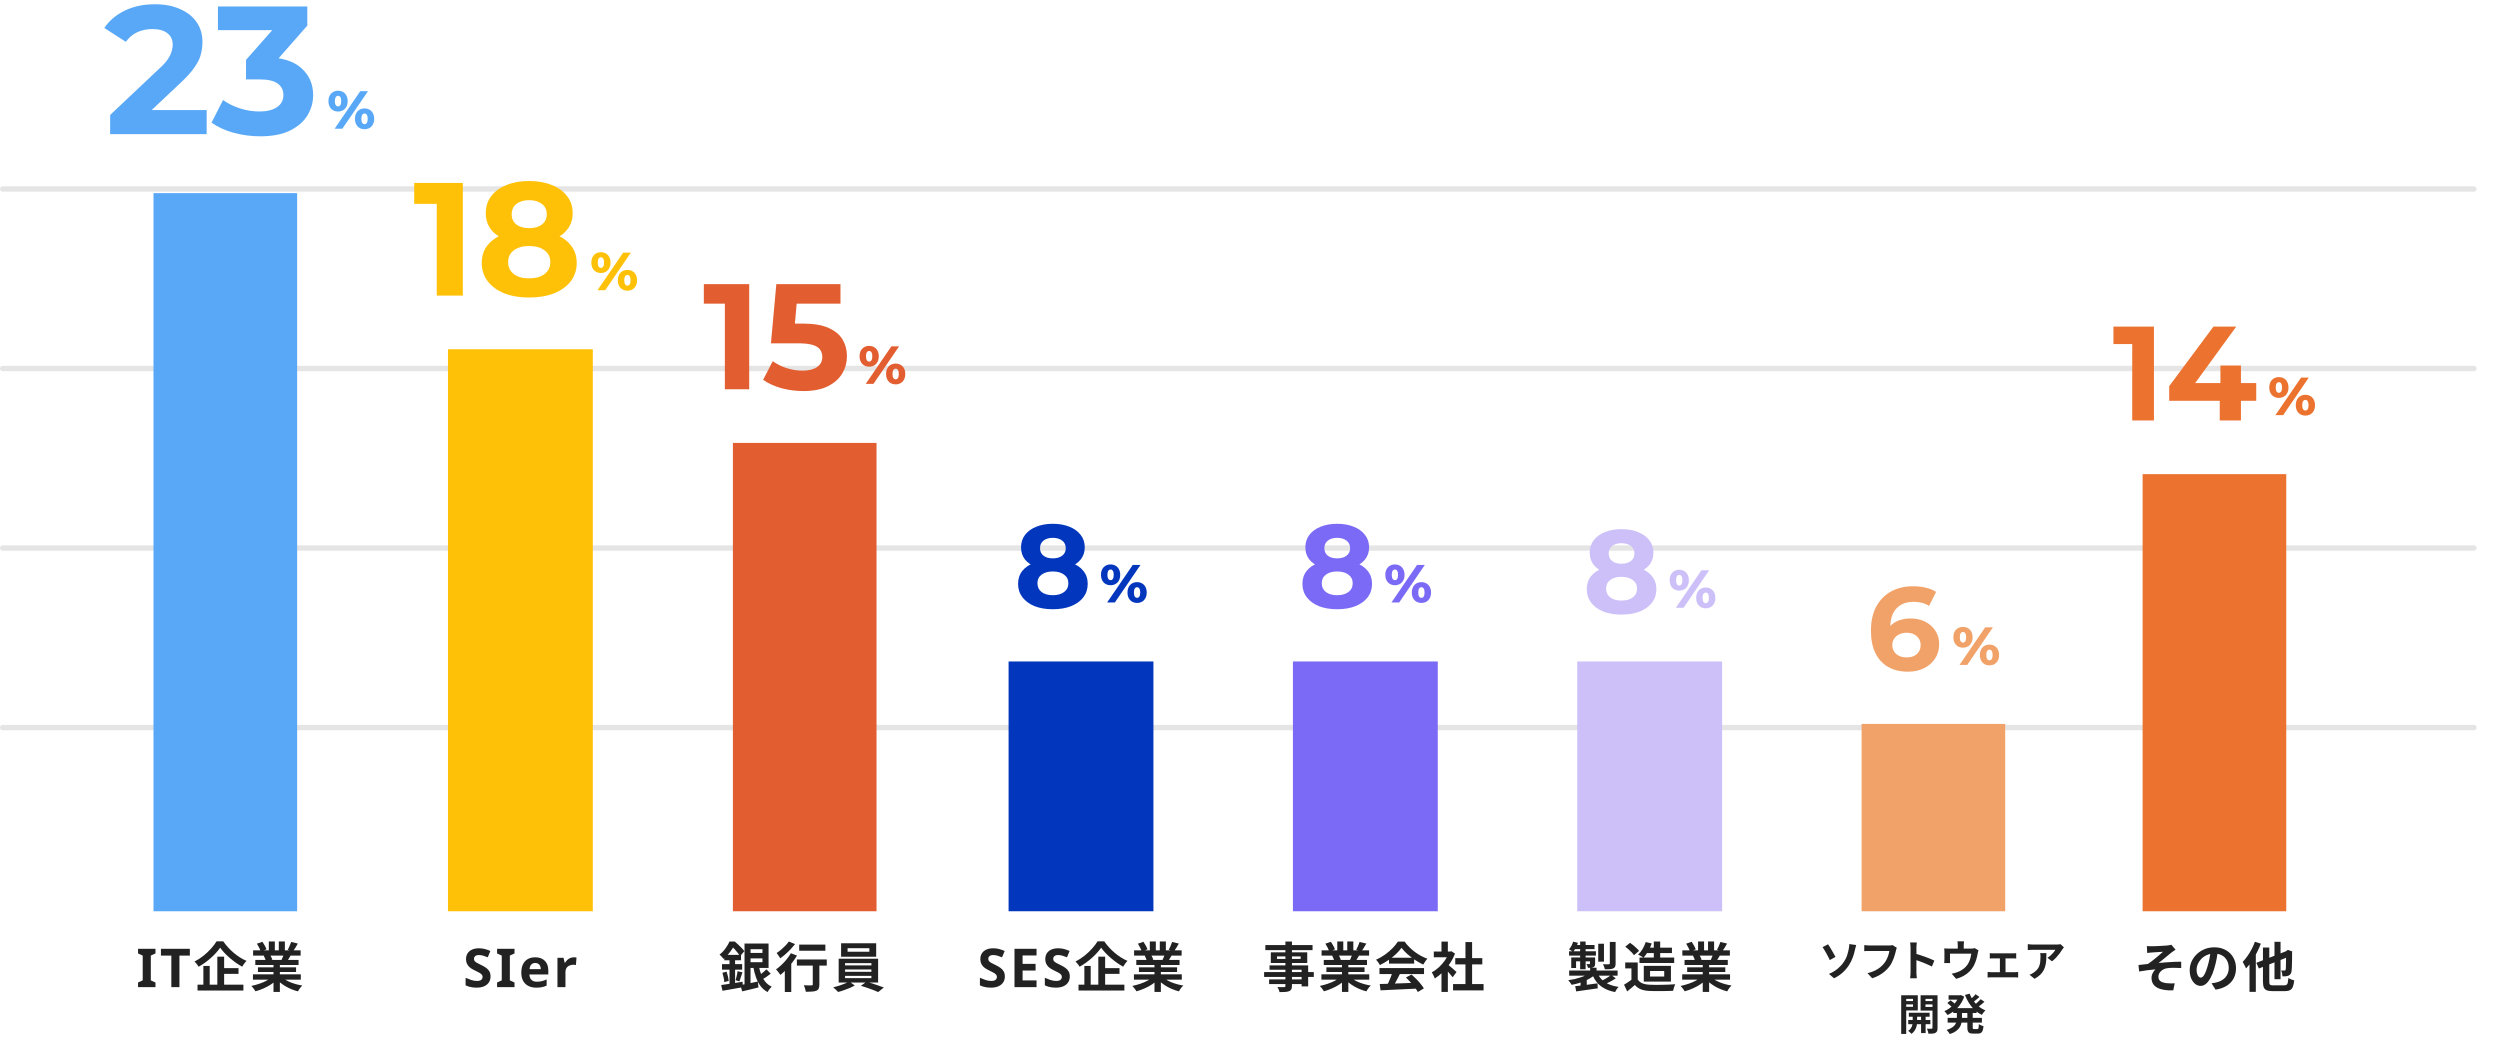 <svg width="466" height="194" viewBox="0 0 466 194" fill="none" xmlns="http://www.w3.org/2000/svg">
<line x1="0.5" y1="135.618" x2="461.146" y2="135.618" stroke="#E5E5E5" stroke-linecap="round"/>
<line x1="0.5" y1="102.154" x2="461.146" y2="102.154" stroke="#E5E5E5" stroke-linecap="round"/>
<line x1="0.5" y1="68.689" x2="461.146" y2="68.689" stroke="#E5E5E5" stroke-linecap="round"/>
<line x1="0.5" y1="35.224" x2="461.146" y2="35.224" stroke="#E5E5E5" stroke-linecap="round"/>
<path d="M187.304 182.02C187.304 182.44 187.201 182.807 186.994 183.12C186.788 183.433 186.488 183.677 186.094 183.85C185.708 184.017 185.234 184.1 184.674 184.1C184.428 184.1 184.184 184.083 183.944 184.05C183.711 184.017 183.484 183.97 183.264 183.91C183.051 183.843 182.848 183.763 182.654 183.67V182.26C182.994 182.407 183.344 182.543 183.704 182.67C184.071 182.79 184.434 182.85 184.794 182.85C185.041 182.85 185.238 182.817 185.384 182.75C185.538 182.683 185.648 182.593 185.714 182.48C185.788 182.367 185.824 182.237 185.824 182.09C185.824 181.91 185.761 181.757 185.634 181.63C185.514 181.503 185.351 181.387 185.144 181.28C184.938 181.167 184.701 181.047 184.434 180.92C184.268 180.84 184.088 180.747 183.894 180.64C183.701 180.527 183.514 180.39 183.334 180.23C183.161 180.063 183.018 179.863 182.904 179.63C182.791 179.397 182.734 179.117 182.734 178.79C182.734 178.363 182.831 178 183.024 177.7C183.224 177.393 183.504 177.16 183.864 177C184.231 176.84 184.661 176.76 185.154 176.76C185.528 176.76 185.881 176.803 186.214 176.89C186.554 176.977 186.908 177.1 187.274 177.26L186.784 178.44C186.458 178.307 186.164 178.203 185.904 178.13C185.644 178.057 185.378 178.02 185.104 178.02C184.918 178.02 184.758 178.05 184.624 178.11C184.491 178.17 184.388 178.253 184.314 178.36C184.248 178.467 184.214 178.593 184.214 178.74C184.214 178.907 184.264 179.05 184.364 179.17C184.464 179.283 184.614 179.393 184.814 179.5C185.014 179.607 185.264 179.733 185.564 179.88C185.931 180.053 186.241 180.233 186.494 180.42C186.754 180.607 186.954 180.827 187.094 181.08C187.234 181.333 187.304 181.647 187.304 182.02ZM193.212 184H189.102V176.86H193.212V178.1H190.612V179.67H193.032V180.91H190.612V182.75H193.212V184ZM199.408 182.02C199.408 182.44 199.305 182.807 199.098 183.12C198.891 183.433 198.591 183.677 198.198 183.85C197.811 184.017 197.338 184.1 196.778 184.1C196.531 184.1 196.288 184.083 196.048 184.05C195.815 184.017 195.588 183.97 195.368 183.91C195.155 183.843 194.951 183.763 194.758 183.67V182.26C195.098 182.407 195.448 182.543 195.808 182.67C196.175 182.79 196.538 182.85 196.898 182.85C197.145 182.85 197.341 182.817 197.488 182.75C197.641 182.683 197.751 182.593 197.818 182.48C197.891 182.367 197.928 182.237 197.928 182.09C197.928 181.91 197.865 181.757 197.738 181.63C197.618 181.503 197.455 181.387 197.248 181.28C197.041 181.167 196.805 181.047 196.538 180.92C196.371 180.84 196.191 180.747 195.998 180.64C195.805 180.527 195.618 180.39 195.438 180.23C195.265 180.063 195.121 179.863 195.008 179.63C194.895 179.397 194.838 179.117 194.838 178.79C194.838 178.363 194.935 178 195.128 177.7C195.328 177.393 195.608 177.16 195.968 177C196.335 176.84 196.765 176.76 197.258 176.76C197.631 176.76 197.985 176.803 198.318 176.89C198.658 176.977 199.011 177.1 199.378 177.26L198.888 178.44C198.561 178.307 198.268 178.203 198.008 178.13C197.748 178.057 197.481 178.02 197.208 178.02C197.021 178.02 196.861 178.05 196.728 178.11C196.595 178.17 196.491 178.253 196.418 178.36C196.351 178.467 196.318 178.593 196.318 178.74C196.318 178.907 196.368 179.05 196.468 179.17C196.568 179.283 196.718 179.393 196.918 179.5C197.118 179.607 197.368 179.733 197.668 179.88C198.035 180.053 198.345 180.233 198.598 180.42C198.858 180.607 199.058 180.827 199.198 181.08C199.338 181.333 199.408 181.647 199.408 182.02ZM205.256 176.65C205.049 176.95 204.802 177.26 204.516 177.58C204.229 177.9 203.909 178.217 203.556 178.53C203.209 178.843 202.839 179.143 202.446 179.43C202.059 179.71 201.656 179.967 201.236 180.2C201.189 180.107 201.122 180 201.036 179.88C200.949 179.76 200.856 179.643 200.756 179.53C200.656 179.417 200.562 179.317 200.476 179.23C201.056 178.93 201.612 178.57 202.146 178.15C202.679 177.723 203.156 177.273 203.576 176.8C204.002 176.327 204.339 175.88 204.586 175.46H205.826C206.099 175.853 206.402 176.233 206.736 176.6C207.069 176.967 207.422 177.307 207.796 177.62C208.169 177.933 208.556 178.217 208.956 178.47C209.356 178.723 209.759 178.937 210.166 179.11C210.012 179.263 209.866 179.437 209.726 179.63C209.592 179.817 209.469 180.003 209.356 180.19C208.962 179.97 208.569 179.723 208.176 179.45C207.789 179.17 207.412 178.873 207.046 178.56C206.679 178.247 206.342 177.927 206.036 177.6C205.729 177.273 205.469 176.957 205.256 176.65ZM205.326 180.46H208.676V181.53H205.326V180.46ZM201.036 183.54H209.586V184.63H201.036V183.54ZM204.726 178.32H205.996V184.12H204.726V178.32ZM202.126 180.05H203.306V184.1H202.126V180.05ZM211.366 181.62H220.286V182.61H211.366V181.62ZM211.396 177.14H220.256V178.12H211.396V177.14ZM211.806 178.93H219.866V179.87H211.806V178.93ZM212.296 180.31H219.406V181.18H212.296V180.31ZM215.196 179.4H216.386V184.9H215.196V179.4ZM214.326 175.49H215.446V177.61H214.326V175.49ZM216.186 175.49H217.316V177.54H216.186V175.49ZM214.976 182.06L215.926 182.49C215.612 182.837 215.232 183.16 214.786 183.46C214.346 183.753 213.872 184.01 213.366 184.23C212.859 184.457 212.349 184.64 211.836 184.78C211.782 184.68 211.709 184.567 211.616 184.44C211.529 184.32 211.436 184.2 211.336 184.08C211.242 183.96 211.152 183.86 211.066 183.78C211.566 183.673 212.062 183.537 212.556 183.37C213.056 183.203 213.516 183.007 213.936 182.78C214.356 182.553 214.702 182.313 214.976 182.06ZM216.626 182.03C216.832 182.23 217.079 182.42 217.366 182.6C217.652 182.773 217.966 182.933 218.306 183.08C218.652 183.22 219.016 183.343 219.396 183.45C219.782 183.557 220.172 183.64 220.566 183.7C220.472 183.793 220.372 183.9 220.266 184.02C220.166 184.147 220.069 184.277 219.976 184.41C219.889 184.55 219.816 184.677 219.756 184.79C219.356 184.69 218.962 184.56 218.576 184.4C218.196 184.247 217.832 184.07 217.486 183.87C217.139 183.67 216.812 183.447 216.506 183.2C216.199 182.953 215.929 182.69 215.696 182.41L216.626 182.03ZM218.486 175.58L219.736 175.88C219.582 176.153 219.426 176.42 219.266 176.68C219.106 176.933 218.959 177.15 218.826 177.33L217.846 177.03C217.926 176.897 218.006 176.747 218.086 176.58C218.166 176.407 218.239 176.233 218.306 176.06C218.379 175.88 218.439 175.72 218.486 175.58ZM217.166 177.72L218.436 178.02C218.296 178.253 218.162 178.48 218.036 178.7C217.909 178.913 217.796 179.097 217.696 179.25L216.676 178.97C216.762 178.783 216.852 178.577 216.946 178.35C217.039 178.117 217.112 177.907 217.166 177.72ZM212.106 175.9L213.136 175.55C213.282 175.757 213.429 175.997 213.576 176.27C213.722 176.537 213.829 176.767 213.896 176.96L212.816 177.36C212.762 177.16 212.666 176.923 212.526 176.65C212.386 176.377 212.246 176.127 212.106 175.9ZM213.376 178.14L214.546 177.95C214.632 178.09 214.716 178.25 214.796 178.43C214.882 178.603 214.946 178.757 214.986 178.89L213.766 179.1C213.732 178.973 213.679 178.817 213.606 178.63C213.532 178.443 213.456 178.28 213.376 178.14Z" fill="#222222"/>
<path d="M28.981 184H25.731V183.14L26.601 182.74V178.12L25.731 177.72V176.86H28.981V177.72L28.111 178.12V182.74L28.981 183.14V184ZM33.448 184H31.938V178.12H29.998V176.86H35.388V178.12H33.448V184ZM41.039 176.65C40.832 176.95 40.586 177.26 40.299 177.58C40.012 177.9 39.692 178.217 39.339 178.53C38.992 178.843 38.622 179.143 38.229 179.43C37.842 179.71 37.439 179.967 37.019 180.2C36.972 180.107 36.906 180 36.819 179.88C36.732 179.76 36.639 179.643 36.539 179.53C36.439 179.417 36.346 179.317 36.259 179.23C36.839 178.93 37.395 178.57 37.929 178.15C38.462 177.723 38.939 177.273 39.359 176.8C39.785 176.327 40.122 175.88 40.369 175.46H41.609C41.882 175.853 42.185 176.233 42.519 176.6C42.852 176.967 43.206 177.307 43.579 177.62C43.952 177.933 44.339 178.217 44.739 178.47C45.139 178.723 45.542 178.937 45.949 179.11C45.795 179.263 45.649 179.437 45.509 179.63C45.376 179.817 45.252 180.003 45.139 180.19C44.745 179.97 44.352 179.723 43.959 179.45C43.572 179.17 43.196 178.873 42.829 178.56C42.462 178.247 42.126 177.927 41.819 177.6C41.512 177.273 41.252 176.957 41.039 176.65ZM41.109 180.46H44.459V181.53H41.109V180.46ZM36.819 183.54H45.369V184.63H36.819V183.54ZM40.509 178.32H41.779V184.12H40.509V178.32ZM37.909 180.05H39.089V184.1H37.909V180.05ZM47.149 181.62H56.069V182.61H47.149V181.62ZM47.179 177.14H56.039V178.12H47.179V177.14ZM47.589 178.93H55.649V179.87H47.589V178.93ZM48.079 180.31H55.189V181.18H48.079V180.31ZM50.979 179.4H52.169V184.9H50.979V179.4ZM50.109 175.49H51.229V177.61H50.109V175.49ZM51.969 175.49H53.099V177.54H51.969V175.49ZM50.759 182.06L51.709 182.49C51.395 182.837 51.016 183.16 50.569 183.46C50.129 183.753 49.656 184.01 49.149 184.23C48.642 184.457 48.132 184.64 47.619 184.78C47.566 184.68 47.492 184.567 47.399 184.44C47.312 184.32 47.219 184.2 47.119 184.08C47.026 183.96 46.935 183.86 46.849 183.78C47.349 183.673 47.846 183.537 48.339 183.37C48.839 183.203 49.299 183.007 49.719 182.78C50.139 182.553 50.486 182.313 50.759 182.06ZM52.409 182.03C52.615 182.23 52.862 182.42 53.149 182.6C53.435 182.773 53.749 182.933 54.089 183.08C54.435 183.22 54.799 183.343 55.179 183.45C55.566 183.557 55.956 183.64 56.349 183.7C56.255 183.793 56.156 183.9 56.049 184.02C55.949 184.147 55.852 184.277 55.759 184.41C55.672 184.55 55.599 184.677 55.539 184.79C55.139 184.69 54.745 184.56 54.359 184.4C53.979 184.247 53.615 184.07 53.269 183.87C52.922 183.67 52.596 183.447 52.289 183.2C51.982 182.953 51.712 182.69 51.479 182.41L52.409 182.03ZM54.269 175.58L55.519 175.88C55.365 176.153 55.209 176.42 55.049 176.68C54.889 176.933 54.742 177.15 54.609 177.33L53.629 177.03C53.709 176.897 53.789 176.747 53.869 176.58C53.949 176.407 54.022 176.233 54.089 176.06C54.162 175.88 54.222 175.72 54.269 175.58ZM52.949 177.72L54.219 178.02C54.079 178.253 53.946 178.48 53.819 178.7C53.692 178.913 53.579 179.097 53.479 179.25L52.459 178.97C52.545 178.783 52.636 178.577 52.729 178.35C52.822 178.117 52.895 177.907 52.949 177.72ZM47.889 175.9L48.919 175.55C49.066 175.757 49.212 175.997 49.359 176.27C49.505 176.537 49.612 176.767 49.679 176.96L48.599 177.36C48.545 177.16 48.449 176.923 48.309 176.65C48.169 176.377 48.029 176.127 47.889 175.9ZM49.159 178.14L50.329 177.95C50.416 178.09 50.499 178.25 50.579 178.43C50.666 178.603 50.729 178.757 50.769 178.89L49.549 179.1C49.516 178.973 49.462 178.817 49.389 178.63C49.316 178.443 49.239 178.28 49.159 178.14Z" fill="#222222"/>
<path d="M91.438 182.02C91.438 182.44 91.335 182.807 91.128 183.12C90.921 183.433 90.621 183.677 90.228 183.85C89.841 184.017 89.368 184.1 88.808 184.1C88.561 184.1 88.318 184.083 88.078 184.05C87.845 184.017 87.618 183.97 87.398 183.91C87.185 183.843 86.981 183.763 86.788 183.67V182.26C87.128 182.407 87.478 182.543 87.838 182.67C88.205 182.79 88.568 182.85 88.928 182.85C89.175 182.85 89.371 182.817 89.518 182.75C89.671 182.683 89.781 182.593 89.848 182.48C89.921 182.367 89.958 182.237 89.958 182.09C89.958 181.91 89.895 181.757 89.768 181.63C89.648 181.503 89.485 181.387 89.278 181.28C89.072 181.167 88.835 181.047 88.568 180.92C88.401 180.84 88.222 180.747 88.028 180.64C87.835 180.527 87.648 180.39 87.468 180.23C87.295 180.063 87.151 179.863 87.038 179.63C86.925 179.397 86.868 179.117 86.868 178.79C86.868 178.363 86.965 178 87.158 177.7C87.358 177.393 87.638 177.16 87.998 177C88.365 176.84 88.795 176.76 89.288 176.76C89.662 176.76 90.015 176.803 90.348 176.89C90.688 176.977 91.041 177.1 91.408 177.26L90.918 178.44C90.591 178.307 90.298 178.203 90.038 178.13C89.778 178.057 89.511 178.02 89.238 178.02C89.052 178.02 88.891 178.05 88.758 178.11C88.625 178.17 88.522 178.253 88.448 178.36C88.382 178.467 88.348 178.593 88.348 178.74C88.348 178.907 88.398 179.05 88.498 179.17C88.598 179.283 88.748 179.393 88.948 179.5C89.148 179.607 89.398 179.733 89.698 179.88C90.065 180.053 90.375 180.233 90.628 180.42C90.888 180.607 91.088 180.827 91.228 181.08C91.368 181.333 91.438 181.647 91.438 182.02ZM95.906 184H92.656V183.14L93.526 182.74V178.12L92.656 177.72V176.86H95.906V177.72L95.036 178.12V182.74L95.906 183.14V184ZM99.753 178.44C100.259 178.44 100.693 178.537 101.053 178.73C101.419 178.923 101.703 179.203 101.903 179.57C102.103 179.937 102.203 180.387 102.203 180.92V181.64H98.683C98.696 182.06 98.819 182.39 99.053 182.63C99.293 182.87 99.623 182.99 100.043 182.99C100.396 182.99 100.716 182.957 101.003 182.89C101.289 182.817 101.586 182.707 101.893 182.56V183.71C101.626 183.843 101.343 183.94 101.043 184C100.749 184.067 100.393 184.1 99.973 184.1C99.426 184.1 98.943 184 98.523 183.8C98.103 183.593 97.773 183.283 97.533 182.87C97.293 182.457 97.173 181.937 97.173 181.31C97.173 180.67 97.279 180.14 97.493 179.72C97.713 179.293 98.016 178.973 98.403 178.76C98.789 178.547 99.239 178.44 99.753 178.44ZM99.763 179.5C99.476 179.5 99.236 179.593 99.043 179.78C98.856 179.967 98.746 180.257 98.713 180.65H100.803C100.803 180.43 100.763 180.233 100.683 180.06C100.609 179.887 100.496 179.75 100.343 179.65C100.189 179.55 99.996 179.5 99.763 179.5ZM106.961 178.44C107.034 178.44 107.121 178.443 107.221 178.45C107.321 178.457 107.401 178.467 107.461 178.48L107.351 179.88C107.304 179.867 107.234 179.857 107.141 179.85C107.054 179.837 106.978 179.83 106.911 179.83C106.718 179.83 106.531 179.857 106.351 179.91C106.171 179.957 106.008 180.033 105.861 180.14C105.721 180.247 105.608 180.39 105.521 180.57C105.441 180.743 105.401 180.96 105.401 181.22V184H103.911V178.54H105.041L105.261 179.46H105.331C105.438 179.273 105.571 179.103 105.731 178.95C105.891 178.797 106.074 178.673 106.281 178.58C106.494 178.487 106.721 178.44 106.961 178.44Z" fill="#222222"/>
<path d="M139.24 177.63H142.63V178.64H139.24V177.63ZM138.02 183.62C138.3 183.573 138.613 183.513 138.96 183.44C139.313 183.367 139.687 183.29 140.08 183.21C140.473 183.123 140.867 183.037 141.26 182.95L141.38 184.06C140.867 184.193 140.34 184.323 139.8 184.45C139.267 184.577 138.78 184.69 138.34 184.79L138.02 183.62ZM139.27 175.88H143.26V180.42H139.27V179.36H142.12V176.93H139.27V175.88ZM141.45 180.06C141.557 180.647 141.71 181.193 141.91 181.7C142.11 182.207 142.367 182.65 142.68 183.03C143 183.41 143.39 183.707 143.85 183.92C143.763 183.993 143.67 184.09 143.57 184.21C143.47 184.33 143.377 184.45 143.29 184.57C143.203 184.697 143.133 184.813 143.08 184.92C142.56 184.647 142.127 184.28 141.78 183.82C141.433 183.36 141.15 182.827 140.93 182.22C140.717 181.613 140.543 180.947 140.41 180.22L141.45 180.06ZM142.86 180.68L143.66 181.49C143.4 181.697 143.123 181.903 142.83 182.11C142.537 182.31 142.27 182.477 142.03 182.61L141.38 181.9C141.527 181.8 141.69 181.68 141.87 181.54C142.05 181.4 142.227 181.257 142.4 181.11C142.58 180.957 142.733 180.813 142.86 180.68ZM138.78 175.88H139.9V183.8L138.78 184V175.88ZM135.01 177.99H138.13V178.99H135.01V177.99ZM134.58 179.72H138.34V180.74H134.58V179.72ZM134.66 181.32L135.44 181.12C135.533 181.393 135.617 181.69 135.69 182.01C135.763 182.33 135.813 182.603 135.84 182.83L135.01 183.07C134.997 182.823 134.957 182.54 134.89 182.22C134.823 181.9 134.747 181.6 134.66 181.32ZM134.43 183.61C134.763 183.563 135.147 183.507 135.58 183.44C136.013 183.373 136.473 183.303 136.96 183.23C137.447 183.15 137.93 183.07 138.41 182.99L138.47 184.01C138.037 184.09 137.593 184.17 137.14 184.25C136.693 184.33 136.257 184.407 135.83 184.48C135.41 184.553 135.023 184.62 134.67 184.68L134.43 183.61ZM137.49 181.03L138.39 181.25C138.29 181.543 138.19 181.843 138.09 182.15C137.997 182.457 137.91 182.717 137.83 182.93L137.11 182.72C137.157 182.56 137.203 182.383 137.25 182.19C137.303 181.99 137.35 181.79 137.39 181.59C137.437 181.383 137.47 181.197 137.49 181.03ZM135.98 178.41H137.02V183.78L135.98 183.97V178.41ZM135.98 175.5H136.62V175.73H136.97V176.05C136.83 176.303 136.663 176.583 136.47 176.89C136.277 177.19 136.047 177.5 135.78 177.82C135.52 178.133 135.213 178.443 134.86 178.75C134.807 178.663 134.737 178.57 134.65 178.47C134.563 178.363 134.473 178.263 134.38 178.17C134.287 178.077 134.2 178 134.12 177.94C134.427 177.7 134.697 177.443 134.93 177.17C135.163 176.89 135.367 176.607 135.54 176.32C135.72 176.033 135.867 175.76 135.98 175.5ZM136.13 175.5H136.96C137.167 175.673 137.383 175.867 137.61 176.08C137.837 176.287 138.05 176.497 138.25 176.71C138.457 176.923 138.62 177.12 138.74 177.3L137.96 178.22C137.853 178.047 137.707 177.847 137.52 177.62C137.34 177.387 137.147 177.157 136.94 176.93C136.733 176.703 136.53 176.51 136.33 176.35H136.13V175.5ZM148.97 176.07H153.85V177.22H148.97V176.07ZM151.5 179.19H152.73V183.51C152.73 183.823 152.69 184.07 152.61 184.25C152.537 184.437 152.39 184.577 152.17 184.67C151.95 184.757 151.68 184.81 151.36 184.83C151.04 184.857 150.657 184.87 150.21 184.87C150.183 184.697 150.133 184.49 150.06 184.25C149.993 184.017 149.92 183.817 149.84 183.65C150.033 183.657 150.227 183.663 150.42 183.67C150.613 183.677 150.787 183.68 150.94 183.68C151.093 183.673 151.2 183.67 151.26 183.67C151.353 183.67 151.417 183.657 151.45 183.63C151.483 183.597 151.5 183.547 151.5 183.48V179.19ZM148.54 178.85H154.11V179.99H148.54V178.85ZM146.29 180.03L147.34 178.97L147.49 179.03V184.91H146.29V180.03ZM147.42 177.68L148.56 178.12C148.3 178.56 147.997 179.003 147.65 179.45C147.31 179.89 146.95 180.307 146.57 180.7C146.197 181.093 145.83 181.437 145.47 181.73C145.417 181.643 145.34 181.537 145.24 181.41C145.14 181.277 145.037 181.143 144.93 181.01C144.83 180.877 144.737 180.77 144.65 180.69C144.997 180.45 145.34 180.17 145.68 179.85C146.02 179.523 146.34 179.177 146.64 178.81C146.94 178.437 147.2 178.06 147.42 177.68ZM147.04 175.5L148.2 175.98C147.953 176.293 147.677 176.613 147.37 176.94C147.063 177.26 146.743 177.567 146.41 177.86C146.077 178.153 145.75 178.41 145.43 178.63C145.383 178.537 145.32 178.43 145.24 178.31C145.16 178.183 145.077 178.06 144.99 177.94C144.91 177.82 144.833 177.72 144.76 177.64C145.04 177.467 145.323 177.257 145.61 177.01C145.897 176.763 146.167 176.51 146.42 176.25C146.673 175.983 146.88 175.733 147.04 175.5ZM157.99 176.75V177.4H162.05V176.75H157.99ZM156.78 175.82H163.32V178.33H156.78V175.82ZM157.52 180.71V181.14H162.43V180.71H157.52ZM157.52 181.9V182.33H162.43V181.9H157.52ZM157.52 179.53V179.95H162.43V179.53H157.52ZM156.33 178.71H163.68V183.15H156.33V178.71ZM158.27 182.94L159.33 183.69C159.063 183.85 158.75 184.007 158.39 184.16C158.037 184.313 157.67 184.453 157.29 184.58C156.917 184.713 156.56 184.82 156.22 184.9C156.107 184.773 155.96 184.627 155.78 184.46C155.607 184.293 155.45 184.153 155.31 184.04C155.663 183.96 156.027 183.86 156.4 183.74C156.773 183.62 157.127 183.49 157.46 183.35C157.793 183.21 158.063 183.073 158.27 182.94ZM160.46 183.75L161.52 183C161.873 183.087 162.247 183.197 162.64 183.33C163.033 183.457 163.413 183.587 163.78 183.72C164.153 183.847 164.477 183.963 164.75 184.07L163.69 184.92C163.43 184.8 163.113 184.667 162.74 184.52C162.373 184.38 161.99 184.243 161.59 184.11C161.197 183.977 160.82 183.857 160.46 183.75Z" fill="#222222"/>
<path d="M239.6 175.5H240.82V183.75C240.82 184.043 240.78 184.263 240.7 184.41C240.62 184.557 240.483 184.673 240.29 184.76C240.097 184.833 239.857 184.88 239.57 184.9C239.29 184.92 238.937 184.93 238.51 184.93C238.483 184.79 238.43 184.627 238.35 184.44C238.27 184.26 238.19 184.107 238.11 183.98C238.277 183.987 238.443 183.993 238.61 184C238.777 184 238.927 184 239.06 184C239.2 184 239.297 184 239.35 184C239.443 183.993 239.507 183.973 239.54 183.94C239.58 183.907 239.6 183.843 239.6 183.75V175.5ZM235.86 176.16H244.66V177.1H235.86V176.16ZM238.03 178.27V178.74H242.44V178.27H238.03ZM236.88 177.51H243.67V179.5H236.88V177.51ZM236.64 179.95H243.84V183.86H242.62V180.76H236.64V179.95ZM235.63 181.19H244.89V182.1H235.63V181.19ZM236.56 182.56H243.28V183.43H236.56V182.56ZM246.31 181.62H255.23V182.61H246.31V181.62ZM246.34 177.14H255.2V178.12H246.34V177.14ZM246.75 178.93H254.81V179.87H246.75V178.93ZM247.24 180.31H254.35V181.18H247.24V180.31ZM250.14 179.4H251.33V184.9H250.14V179.4ZM249.27 175.49H250.39V177.61H249.27V175.49ZM251.13 175.49H252.26V177.54H251.13V175.49ZM249.92 182.06L250.87 182.49C250.557 182.837 250.177 183.16 249.73 183.46C249.29 183.753 248.817 184.01 248.31 184.23C247.803 184.457 247.293 184.64 246.78 184.78C246.727 184.68 246.653 184.567 246.56 184.44C246.473 184.32 246.38 184.2 246.28 184.08C246.187 183.96 246.097 183.86 246.01 183.78C246.51 183.673 247.007 183.537 247.5 183.37C248 183.203 248.46 183.007 248.88 182.78C249.3 182.553 249.647 182.313 249.92 182.06ZM251.57 182.03C251.777 182.23 252.023 182.42 252.31 182.6C252.597 182.773 252.91 182.933 253.25 183.08C253.597 183.22 253.96 183.343 254.34 183.45C254.727 183.557 255.117 183.64 255.51 183.7C255.417 183.793 255.317 183.9 255.21 184.02C255.11 184.147 255.013 184.277 254.92 184.41C254.833 184.55 254.76 184.677 254.7 184.79C254.3 184.69 253.907 184.56 253.52 184.4C253.14 184.247 252.777 184.07 252.43 183.87C252.083 183.67 251.757 183.447 251.45 183.2C251.143 182.953 250.873 182.69 250.64 182.41L251.57 182.03ZM253.43 175.58L254.68 175.88C254.527 176.153 254.37 176.42 254.21 176.68C254.05 176.933 253.903 177.15 253.77 177.33L252.79 177.03C252.87 176.897 252.95 176.747 253.03 176.58C253.11 176.407 253.183 176.233 253.25 176.06C253.323 175.88 253.383 175.72 253.43 175.58ZM252.11 177.72L253.38 178.02C253.24 178.253 253.107 178.48 252.98 178.7C252.853 178.913 252.74 179.097 252.64 179.25L251.62 178.97C251.707 178.783 251.797 178.577 251.89 178.35C251.983 178.117 252.057 177.907 252.11 177.72ZM247.05 175.9L248.08 175.55C248.227 175.757 248.373 175.997 248.52 176.27C248.667 176.537 248.773 176.767 248.84 176.96L247.76 177.36C247.707 177.16 247.61 176.923 247.47 176.65C247.33 176.377 247.19 176.127 247.05 175.9ZM248.32 178.14L249.49 177.95C249.577 178.09 249.66 178.25 249.74 178.43C249.827 178.603 249.89 178.757 249.93 178.89L248.71 179.1C248.677 178.973 248.623 178.817 248.55 178.63C248.477 178.443 248.4 178.28 248.32 178.14ZM257.18 183.42C257.773 183.4 258.46 183.38 259.24 183.36C260.027 183.333 260.85 183.303 261.71 183.27C262.577 183.237 263.43 183.203 264.27 183.17L264.23 184.27C263.417 184.317 262.59 184.357 261.75 184.39C260.917 184.43 260.123 184.467 259.37 184.5C258.617 184.54 257.937 184.573 257.33 184.6L257.18 183.42ZM257.13 180.45H265.44V181.57H257.13V180.45ZM258.91 178.52H263.6V179.62H258.91V178.52ZM259.57 181.18L260.94 181.55C260.787 181.863 260.623 182.183 260.45 182.51C260.283 182.83 260.117 183.137 259.95 183.43C259.79 183.723 259.637 183.983 259.49 184.21L258.44 183.86C258.573 183.613 258.713 183.337 258.86 183.03C259.007 182.717 259.14 182.4 259.26 182.08C259.387 181.753 259.49 181.453 259.57 181.18ZM262.06 182.21L263.11 181.65C263.41 181.91 263.707 182.19 264 182.49C264.293 182.79 264.563 183.093 264.81 183.4C265.057 183.7 265.257 183.977 265.41 184.23L264.29 184.91C264.157 184.657 263.967 184.37 263.72 184.05C263.48 183.737 263.213 183.417 262.92 183.09C262.633 182.763 262.347 182.47 262.06 182.21ZM261.24 176.67C260.973 177.05 260.63 177.44 260.21 177.84C259.79 178.233 259.323 178.607 258.81 178.96C258.297 179.313 257.763 179.623 257.21 179.89C257.17 179.79 257.107 179.68 257.02 179.56C256.94 179.433 256.853 179.313 256.76 179.2C256.673 179.08 256.587 178.977 256.5 178.89C257.073 178.637 257.623 178.323 258.15 177.95C258.677 177.57 259.147 177.17 259.56 176.75C259.98 176.323 260.313 175.913 260.56 175.52H261.82C262.087 175.887 262.383 176.233 262.71 176.56C263.037 176.887 263.383 177.187 263.75 177.46C264.117 177.727 264.493 177.967 264.88 178.18C265.273 178.387 265.67 178.563 266.07 178.71C265.923 178.857 265.783 179.03 265.65 179.23C265.517 179.43 265.397 179.62 265.29 179.8C264.79 179.567 264.283 179.28 263.77 178.94C263.257 178.6 262.777 178.233 262.33 177.84C261.89 177.447 261.527 177.057 261.24 176.67ZM270.85 183.43H276.54V184.61H270.85V183.43ZM271.26 178.6H276.3V179.76H271.26V178.6ZM273.16 175.6H274.4V184H273.16V175.6ZM267.26 177.36H270.53V178.44H267.26V177.36ZM268.69 180.77L269.88 179.35V184.9H268.69V180.77ZM268.69 175.51H269.88V177.86H268.69V175.51ZM269.75 179.69C269.843 179.75 269.97 179.85 270.13 179.99C270.297 180.123 270.473 180.273 270.66 180.44C270.847 180.6 271.017 180.75 271.17 180.89C271.323 181.023 271.433 181.12 271.5 181.18L270.78 182.16C270.68 182.033 270.557 181.887 270.41 181.72C270.27 181.547 270.12 181.37 269.96 181.19C269.8 181.01 269.643 180.84 269.49 180.68C269.337 180.52 269.207 180.387 269.1 180.28L269.75 179.69ZM270.1 177.36H270.33L270.54 177.31L271.21 177.75C270.963 178.403 270.64 179.027 270.24 179.62C269.84 180.207 269.4 180.737 268.92 181.21C268.44 181.683 267.95 182.077 267.45 182.39C267.417 182.283 267.363 182.157 267.29 182.01C267.223 181.857 267.153 181.713 267.08 181.58C267.013 181.44 266.947 181.33 266.88 181.25C267.34 181.01 267.78 180.697 268.2 180.31C268.62 179.917 268.997 179.487 269.33 179.02C269.663 178.547 269.92 178.063 270.1 177.57V177.36Z" fill="#222222"/>
<path d="M296.4 180.38H297.6V181.45H296.4V180.38ZM296.37 181.28L297.29 181.68C297.043 181.913 296.757 182.13 296.43 182.33C296.103 182.523 295.75 182.7 295.37 182.86C294.997 183.02 294.603 183.16 294.19 183.28C293.783 183.4 293.373 183.497 292.96 183.57C292.887 183.443 292.787 183.297 292.66 183.13C292.54 182.957 292.427 182.817 292.32 182.71C292.713 182.657 293.107 182.587 293.5 182.5C293.893 182.407 294.27 182.3 294.63 182.18C294.99 182.06 295.317 181.927 295.61 181.78C295.91 181.627 296.163 181.46 296.37 181.28ZM297.7 181.23C297.987 181.983 298.46 182.59 299.12 183.05C299.787 183.503 300.65 183.807 301.71 183.96C301.59 184.073 301.467 184.223 301.34 184.41C301.22 184.603 301.123 184.773 301.05 184.92C300.283 184.773 299.62 184.547 299.06 184.24C298.507 183.94 298.037 183.56 297.65 183.1C297.27 182.633 296.96 182.077 296.72 181.43L297.7 181.23ZM300.33 181.74L301.18 182.36C300.867 182.573 300.527 182.777 300.16 182.97C299.8 183.163 299.463 183.327 299.15 183.46L298.43 182.87C298.637 182.777 298.853 182.667 299.08 182.54C299.313 182.407 299.54 182.27 299.76 182.13C299.98 181.99 300.17 181.86 300.33 181.74ZM293.62 183.82C293.973 183.787 294.377 183.743 294.83 183.69C295.283 183.63 295.76 183.567 296.26 183.5C296.767 183.427 297.27 183.357 297.77 183.29L297.82 184.23C297.113 184.33 296.403 184.43 295.69 184.53C294.977 184.63 294.347 184.72 293.8 184.8L293.62 183.82ZM292.49 180.91H301.52V181.86H292.49V180.91ZM297.91 175.91H298.98V179.25H297.91V175.91ZM300.07 175.58H301.15V179.6C301.15 179.853 301.117 180.05 301.05 180.19C300.99 180.33 300.87 180.44 300.69 180.52C300.517 180.593 300.303 180.64 300.05 180.66C299.797 180.673 299.497 180.68 299.15 180.68C299.123 180.533 299.073 180.37 299 180.19C298.933 180.01 298.867 179.857 298.8 179.73C299.02 179.737 299.237 179.743 299.45 179.75C299.663 179.75 299.807 179.747 299.88 179.74C299.953 179.733 300.003 179.72 300.03 179.7C300.057 179.673 300.07 179.63 300.07 179.57V175.58ZM294.54 175.5H295.56V180.67H294.54V175.5ZM296.37 178.47H297.33V179.61C297.33 179.797 297.307 179.94 297.26 180.04C297.22 180.14 297.133 180.223 297 180.29C296.88 180.343 296.737 180.377 296.57 180.39C296.41 180.397 296.22 180.4 296 180.4C295.98 180.287 295.94 180.167 295.88 180.04C295.82 179.913 295.767 179.803 295.72 179.71C295.833 179.717 295.94 179.72 296.04 179.72C296.147 179.72 296.217 179.72 296.25 179.72C296.33 179.72 296.37 179.683 296.37 179.61V178.47ZM292.88 178.47H296.76V179.19H293.78V180.44H292.88V178.47ZM292.47 177.31H297.48V178.12H292.47V177.31ZM293.56 176.15H297.22V176.92H293.26L293.56 176.15ZM293.24 175.52L294.13 175.74C294.023 176.047 293.89 176.353 293.73 176.66C293.577 176.96 293.413 177.213 293.24 177.42C293.153 177.347 293.027 177.267 292.86 177.18C292.7 177.087 292.567 177.013 292.46 176.96C292.633 176.773 292.787 176.55 292.92 176.29C293.053 176.03 293.16 175.773 293.24 175.52ZM294.62 182.87L295.25 182.24L295.77 182.41V184.36H294.62V182.87ZM306.91 176.64H311.65V177.65H306.91V176.64ZM305.6 178.49H312.07V179.5H305.6V178.49ZM306.76 175.6L307.88 175.86C307.707 176.367 307.48 176.857 307.2 177.33C306.927 177.797 306.643 178.19 306.35 178.51C306.27 178.45 306.167 178.383 306.04 178.31C305.92 178.237 305.797 178.167 305.67 178.1C305.543 178.033 305.433 177.98 305.34 177.94C305.653 177.66 305.933 177.31 306.18 176.89C306.427 176.47 306.62 176.04 306.76 175.6ZM308.27 175.5H309.46V179.17H308.27V175.5ZM305.27 179.4V183.09H304.1V180.51H302.94V179.4H305.27ZM305.27 182.57C305.477 182.897 305.767 183.137 306.14 183.29C306.513 183.443 306.96 183.53 307.48 183.55C307.773 183.563 308.12 183.573 308.52 183.58C308.927 183.58 309.353 183.577 309.8 183.57C310.247 183.563 310.683 183.55 311.11 183.53C311.543 183.51 311.927 183.487 312.26 183.46C312.22 183.553 312.173 183.673 312.12 183.82C312.067 183.967 312.017 184.117 311.97 184.27C311.93 184.423 311.9 184.56 311.88 184.68C311.58 184.7 311.237 184.713 310.85 184.72C310.463 184.733 310.067 184.74 309.66 184.74C309.253 184.747 308.86 184.747 308.48 184.74C308.1 184.733 307.76 184.723 307.46 184.71C306.847 184.683 306.323 184.587 305.89 184.42C305.457 184.26 305.073 183.987 304.74 183.6C304.52 183.787 304.293 183.98 304.06 184.18C303.833 184.38 303.583 184.587 303.31 184.8L302.72 183.55C302.953 183.41 303.197 183.257 303.45 183.09C303.703 182.923 303.947 182.75 304.18 182.57H305.27ZM302.95 176.46L303.84 175.74C304.047 175.873 304.257 176.03 304.47 176.21C304.683 176.383 304.883 176.563 305.07 176.75C305.257 176.93 305.407 177.097 305.52 177.25L304.57 178.05C304.47 177.89 304.33 177.717 304.15 177.53C303.977 177.343 303.783 177.157 303.57 176.97C303.357 176.777 303.15 176.607 302.95 176.46ZM307.57 181V182.02H310.21V181H307.57ZM306.4 180.04H311.46V182.97H306.4V180.04ZM313.56 181.62H322.48V182.61H313.56V181.62ZM313.59 177.14H322.45V178.12H313.59V177.14ZM314 178.93H322.06V179.87H314V178.93ZM314.49 180.31H321.6V181.18H314.49V180.31ZM317.39 179.4H318.58V184.9H317.39V179.4ZM316.52 175.49H317.64V177.61H316.52V175.49ZM318.38 175.49H319.51V177.54H318.38V175.49ZM317.17 182.06L318.12 182.49C317.807 182.837 317.427 183.16 316.98 183.46C316.54 183.753 316.067 184.01 315.56 184.23C315.053 184.457 314.543 184.64 314.03 184.78C313.977 184.68 313.903 184.567 313.81 184.44C313.723 184.32 313.63 184.2 313.53 184.08C313.437 183.96 313.347 183.86 313.26 183.78C313.76 183.673 314.257 183.537 314.75 183.37C315.25 183.203 315.71 183.007 316.13 182.78C316.55 182.553 316.897 182.313 317.17 182.06ZM318.82 182.03C319.027 182.23 319.273 182.42 319.56 182.6C319.847 182.773 320.16 182.933 320.5 183.08C320.847 183.22 321.21 183.343 321.59 183.45C321.977 183.557 322.367 183.64 322.76 183.7C322.667 183.793 322.567 183.9 322.46 184.02C322.36 184.147 322.263 184.277 322.17 184.41C322.083 184.55 322.01 184.677 321.95 184.79C321.55 184.69 321.157 184.56 320.77 184.4C320.39 184.247 320.027 184.07 319.68 183.87C319.333 183.67 319.007 183.447 318.7 183.2C318.393 182.953 318.123 182.69 317.89 182.41L318.82 182.03ZM320.68 175.58L321.93 175.88C321.777 176.153 321.62 176.42 321.46 176.68C321.3 176.933 321.153 177.15 321.02 177.33L320.04 177.03C320.12 176.897 320.2 176.747 320.28 176.58C320.36 176.407 320.433 176.233 320.5 176.06C320.573 175.88 320.633 175.72 320.68 175.58ZM319.36 177.72L320.63 178.02C320.49 178.253 320.357 178.48 320.23 178.7C320.103 178.913 319.99 179.097 319.89 179.25L318.87 178.97C318.957 178.783 319.047 178.577 319.14 178.35C319.233 178.117 319.307 177.907 319.36 177.72ZM314.3 175.9L315.33 175.55C315.477 175.757 315.623 175.997 315.77 176.27C315.917 176.537 316.023 176.767 316.09 176.96L315.01 177.36C314.957 177.16 314.86 176.923 314.72 176.65C314.58 176.377 314.44 176.127 314.3 175.9ZM315.57 178.14L316.74 177.95C316.827 178.09 316.91 178.25 316.99 178.43C317.077 178.603 317.14 178.757 317.18 178.89L315.96 179.1C315.927 178.973 315.873 178.817 315.8 178.63C315.727 178.443 315.65 178.28 315.57 178.14Z" fill="#222222"/>
<path d="M340.917 181.536C341.562 181.264 342.106 180.939 342.549 180.56C342.997 180.181 343.365 179.781 343.653 179.36C343.952 178.933 344.168 178.507 344.301 178.08C344.434 177.653 344.533 177.275 344.597 176.944C344.64 176.763 344.669 176.581 344.685 176.4C344.701 176.219 344.706 176.077 344.701 175.976L345.997 176.152C345.949 176.307 345.904 176.475 345.861 176.656C345.818 176.832 345.784 176.976 345.757 177.088C345.656 177.557 345.517 178.032 345.341 178.512C345.17 178.987 344.938 179.448 344.645 179.896C344.336 180.381 343.954 180.835 343.501 181.256C343.048 181.677 342.504 182.043 341.869 182.352L340.917 181.536ZM340.749 176.016C340.85 176.155 340.965 176.328 341.093 176.536C341.221 176.744 341.349 176.963 341.477 177.192C341.61 177.416 341.733 177.632 341.845 177.84C341.962 178.048 342.058 178.221 342.133 178.36L341.077 178.96C340.981 178.741 340.872 178.52 340.749 178.296C340.632 178.067 340.512 177.843 340.389 177.624C340.266 177.4 340.146 177.197 340.029 177.016C339.917 176.829 339.816 176.672 339.725 176.544L340.749 176.016ZM353.569 176.672C353.532 176.747 353.497 176.837 353.465 176.944C353.438 177.045 353.414 177.141 353.393 177.232C353.35 177.424 353.294 177.643 353.225 177.888C353.156 178.133 353.073 178.387 352.977 178.648C352.881 178.909 352.766 179.168 352.633 179.424C352.505 179.68 352.358 179.92 352.193 180.144C351.953 180.459 351.673 180.757 351.353 181.04C351.033 181.317 350.676 181.568 350.281 181.792C349.886 182.011 349.452 182.197 348.977 182.352L348.105 181.4C348.633 181.272 349.089 181.115 349.473 180.928C349.862 180.736 350.201 180.523 350.489 180.288C350.777 180.048 351.028 179.792 351.241 179.52C351.417 179.296 351.566 179.053 351.689 178.792C351.817 178.531 351.921 178.267 352.001 178C352.086 177.733 352.145 177.488 352.177 177.264C352.097 177.264 351.964 177.264 351.777 177.264C351.596 177.264 351.38 177.264 351.129 177.264C350.884 177.264 350.625 177.264 350.353 177.264C350.086 177.264 349.828 177.264 349.577 177.264C349.326 177.264 349.1 177.264 348.897 177.264C348.7 177.264 348.55 177.264 348.449 177.264C348.268 177.264 348.089 177.267 347.913 177.272C347.742 177.277 347.604 177.285 347.497 177.296V176.168C347.582 176.173 347.681 176.181 347.793 176.192C347.905 176.203 348.022 176.213 348.145 176.224C348.268 176.229 348.372 176.232 348.457 176.232C348.537 176.232 348.657 176.232 348.817 176.232C348.977 176.232 349.161 176.232 349.369 176.232C349.577 176.232 349.793 176.232 350.017 176.232C350.246 176.232 350.473 176.232 350.697 176.232C350.921 176.232 351.132 176.232 351.329 176.232C351.526 176.232 351.697 176.232 351.841 176.232C351.99 176.232 352.094 176.232 352.153 176.232C352.233 176.232 352.332 176.229 352.449 176.224C352.566 176.213 352.676 176.195 352.777 176.168L353.569 176.672ZM356.125 181.232C356.125 181.131 356.125 180.965 356.125 180.736C356.125 180.501 356.125 180.232 356.125 179.928C356.125 179.619 356.125 179.296 356.125 178.96C356.125 178.624 356.125 178.301 356.125 177.992C356.125 177.677 356.125 177.4 356.125 177.16C356.125 176.92 356.125 176.744 356.125 176.632C356.125 176.493 356.117 176.333 356.101 176.152C356.091 175.971 356.072 175.811 356.045 175.672H357.293C357.277 175.811 357.261 175.965 357.245 176.136C357.229 176.301 357.221 176.467 357.221 176.632C357.221 176.781 357.221 176.984 357.221 177.24C357.221 177.496 357.221 177.781 357.221 178.096C357.221 178.405 357.221 178.723 357.221 179.048C357.221 179.368 357.221 179.677 357.221 179.976C357.221 180.275 357.221 180.536 357.221 180.76C357.221 180.979 357.221 181.136 357.221 181.232C357.221 181.307 357.224 181.413 357.229 181.552C357.235 181.685 357.245 181.824 357.261 181.968C357.277 182.112 357.288 182.24 357.293 182.352H356.045C356.067 182.192 356.085 182.005 356.101 181.792C356.117 181.579 356.125 181.392 356.125 181.232ZM356.981 177.744C357.248 177.813 357.547 177.904 357.877 178.016C358.208 178.123 358.541 178.237 358.877 178.36C359.213 178.483 359.528 178.605 359.821 178.728C360.12 178.845 360.368 178.955 360.565 179.056L360.109 180.16C359.885 180.043 359.637 179.925 359.365 179.808C359.093 179.685 358.816 179.568 358.533 179.456C358.256 179.344 357.981 179.24 357.709 179.144C357.443 179.048 357.2 178.963 356.981 178.888V177.744ZM366.096 175.464C366.08 175.635 366.066 175.773 366.056 175.88C366.045 175.981 366.04 176.088 366.04 176.2C366.04 176.269 366.04 176.376 366.04 176.52C366.04 176.664 366.04 176.813 366.04 176.968C366.04 177.123 366.04 177.251 366.04 177.352H364.928C364.928 177.24 364.928 177.107 364.928 176.952C364.928 176.797 364.928 176.651 364.928 176.512C364.928 176.373 364.928 176.269 364.928 176.2C364.928 176.088 364.922 175.981 364.912 175.88C364.906 175.773 364.89 175.635 364.864 175.464H366.096ZM368.792 177.152C368.76 177.237 368.728 177.347 368.696 177.48C368.669 177.608 368.648 177.712 368.632 177.792C368.6 177.979 368.56 178.168 368.512 178.36C368.469 178.552 368.416 178.744 368.352 178.936C368.293 179.128 368.224 179.317 368.144 179.504C368.069 179.691 367.984 179.875 367.888 180.056C367.674 180.445 367.402 180.8 367.072 181.12C366.746 181.44 366.376 181.712 365.96 181.936C365.544 182.155 365.098 182.328 364.624 182.456L363.792 181.496C363.973 181.464 364.165 181.421 364.368 181.368C364.57 181.309 364.754 181.248 364.92 181.184C365.144 181.099 365.365 180.992 365.584 180.864C365.808 180.731 366.018 180.576 366.216 180.4C366.413 180.224 366.586 180.029 366.736 179.816C366.869 179.619 366.984 179.408 367.08 179.184C367.176 178.955 367.253 178.72 367.312 178.48C367.37 178.235 367.416 177.995 367.448 177.76H363.48C363.48 177.829 363.48 177.917 363.48 178.024C363.48 178.125 363.48 178.237 363.48 178.36C363.48 178.477 363.48 178.587 363.48 178.688C363.48 178.784 363.48 178.864 363.48 178.928C363.48 179.019 363.482 179.12 363.488 179.232C363.493 179.344 363.498 179.44 363.504 179.52H362.4C362.41 179.419 362.418 179.309 362.424 179.192C362.434 179.069 362.44 178.955 362.44 178.848C362.44 178.784 362.44 178.691 362.44 178.568C362.44 178.445 362.44 178.315 362.44 178.176C362.44 178.032 362.44 177.896 362.44 177.768C362.44 177.64 362.44 177.539 362.44 177.464C362.44 177.373 362.437 177.261 362.432 177.128C362.426 176.989 362.416 176.872 362.4 176.776C362.538 176.792 362.672 176.803 362.8 176.808C362.928 176.813 363.066 176.816 363.216 176.816H367.432C367.597 176.816 367.73 176.808 367.832 176.792C367.938 176.771 368.026 176.749 368.096 176.728L368.792 177.152ZM370.9 177.664C370.991 177.68 371.098 177.691 371.22 177.696C371.343 177.701 371.447 177.704 371.532 177.704H375.196C375.292 177.704 375.396 177.701 375.508 177.696C375.62 177.691 375.724 177.68 375.82 177.664V178.672C375.719 178.661 375.612 178.653 375.5 178.648C375.388 178.643 375.287 178.64 375.196 178.64H371.532C371.447 178.64 371.343 178.643 371.22 178.648C371.098 178.653 370.991 178.661 370.9 178.672V177.664ZM372.78 181.76V178.216H373.828V181.76H372.78ZM370.492 181.168C370.594 181.179 370.703 181.189 370.82 181.2C370.938 181.211 371.047 181.216 371.148 181.216H375.572C375.684 181.216 375.791 181.211 375.892 181.2C375.999 181.184 376.095 181.173 376.18 181.168V182.216C376.095 182.2 375.988 182.189 375.86 182.184C375.738 182.179 375.642 182.176 375.572 182.176H371.148C371.052 182.176 370.946 182.179 370.828 182.184C370.711 182.189 370.599 182.2 370.492 182.216V181.168ZM384.714 176.584C384.672 176.637 384.618 176.707 384.554 176.792C384.49 176.872 384.44 176.941 384.402 177C384.28 177.208 384.117 177.448 383.914 177.72C383.712 177.987 383.488 178.253 383.242 178.52C382.997 178.781 382.744 179.005 382.482 179.192L381.65 178.528C381.81 178.432 381.968 178.32 382.122 178.192C382.277 178.064 382.418 177.931 382.546 177.792C382.68 177.648 382.794 177.512 382.89 177.384C382.992 177.256 383.069 177.141 383.122 177.04C383.053 177.04 382.936 177.04 382.77 177.04C382.605 177.04 382.408 177.04 382.178 177.04C381.949 177.04 381.701 177.04 381.434 177.04C381.173 177.04 380.912 177.04 380.65 177.04C380.389 177.04 380.141 177.04 379.906 177.04C379.677 177.04 379.477 177.04 379.306 177.04C379.141 177.04 379.024 177.04 378.954 177.04C378.789 177.04 378.632 177.045 378.482 177.056C378.333 177.067 378.165 177.08 377.978 177.096V175.984C378.133 176.005 378.293 176.024 378.458 176.04C378.624 176.056 378.789 176.064 378.954 176.064C379.024 176.064 379.146 176.064 379.322 176.064C379.498 176.064 379.706 176.064 379.946 176.064C380.192 176.064 380.45 176.064 380.722 176.064C381 176.064 381.274 176.064 381.546 176.064C381.824 176.064 382.08 176.064 382.314 176.064C382.554 176.064 382.757 176.064 382.922 176.064C383.093 176.064 383.208 176.064 383.266 176.064C383.341 176.064 383.432 176.061 383.538 176.056C383.645 176.051 383.749 176.043 383.85 176.032C383.957 176.021 384.034 176.008 384.082 175.992L384.714 176.584ZM381.45 177.664C381.45 178.059 381.442 178.44 381.426 178.808C381.41 179.176 381.365 179.531 381.29 179.872C381.221 180.208 381.106 180.528 380.946 180.832C380.792 181.136 380.576 181.424 380.298 181.696C380.021 181.968 379.666 182.219 379.234 182.448L378.298 181.688C378.426 181.645 378.562 181.589 378.706 181.52C378.85 181.445 378.994 181.355 379.138 181.248C379.394 181.072 379.6 180.885 379.754 180.688C379.914 180.491 380.037 180.277 380.122 180.048C380.208 179.813 380.266 179.56 380.298 179.288C380.33 179.011 380.346 178.709 380.346 178.384C380.346 178.261 380.344 178.144 380.338 178.032C380.333 177.915 380.317 177.792 380.29 177.664H381.45ZM355.806 188.768H359.686V189.52H355.806V188.768ZM355.694 190.128H359.822V190.912H355.694V190.128ZM358.086 189H358.934V192.568H358.086V189ZM356.526 189.04H357.35V190.568C357.35 190.701 357.334 190.859 357.302 191.04C357.27 191.221 357.214 191.416 357.134 191.624C357.059 191.827 356.953 192.021 356.814 192.208C356.675 192.4 356.502 192.568 356.294 192.712C356.225 192.627 356.129 192.528 356.006 192.416C355.883 192.309 355.774 192.224 355.678 192.16C355.902 192.021 356.075 191.853 356.198 191.656C356.326 191.459 356.411 191.261 356.454 191.064C356.502 190.867 356.526 190.701 356.526 190.568V189.04ZM354.862 186.6H356.87V187.224H354.862V186.6ZM358.574 186.6H360.59V187.224H358.574V186.6ZM360.214 185.512H361.158V191.6C361.158 191.845 361.131 192.037 361.078 192.176C361.03 192.32 360.931 192.432 360.782 192.512C360.638 192.592 360.459 192.643 360.246 192.664C360.033 192.685 359.771 192.693 359.462 192.688C359.451 192.603 359.43 192.501 359.398 192.384C359.371 192.272 359.339 192.157 359.302 192.04C359.265 191.923 359.222 191.824 359.174 191.744C359.355 191.749 359.531 191.755 359.702 191.76C359.873 191.76 359.99 191.757 360.054 191.752C360.113 191.752 360.153 191.739 360.174 191.712C360.201 191.685 360.214 191.645 360.214 191.592V185.512ZM354.95 185.512H357.478V188.352H354.95V187.664H356.582V186.192H354.95V185.512ZM360.71 185.512V186.192H358.91V187.688H360.71V188.376H357.998V185.512H360.71ZM354.382 185.512H355.318V192.72H354.382V185.512ZM364.082 187.92H368.434V188.824H364.082V187.92ZM363.218 185.512H365.49V186.336H363.218V185.512ZM363.042 189.728H369.426V190.608H363.042V189.728ZM365.146 185.512H365.322L365.49 185.48L366.13 185.768C365.991 186.179 365.815 186.557 365.602 186.904C365.394 187.251 365.154 187.568 364.882 187.856C364.61 188.139 364.317 188.392 364.002 188.616C363.687 188.84 363.359 189.035 363.018 189.2C362.954 189.088 362.863 188.96 362.746 188.816C362.634 188.672 362.53 188.557 362.434 188.472C362.733 188.349 363.021 188.192 363.298 188C363.575 187.808 363.834 187.592 364.074 187.352C364.319 187.107 364.533 186.843 364.714 186.56C364.901 186.277 365.045 185.981 365.146 185.672V185.512ZM364.762 188.376H365.714V189.76C365.714 190.043 365.687 190.325 365.634 190.608C365.581 190.891 365.477 191.165 365.322 191.432C365.167 191.693 364.941 191.936 364.642 192.16C364.343 192.389 363.946 192.587 363.45 192.752C363.413 192.677 363.357 192.592 363.282 192.496C363.213 192.4 363.138 192.304 363.058 192.208C362.978 192.117 362.906 192.043 362.842 191.984C363.269 191.851 363.61 191.699 363.866 191.528C364.122 191.357 364.314 191.173 364.442 190.976C364.57 190.779 364.655 190.576 364.698 190.368C364.741 190.155 364.762 189.944 364.762 189.736V188.376ZM367.13 185.216C367.301 185.669 367.527 186.099 367.81 186.504C368.098 186.909 368.434 187.269 368.818 187.584C369.202 187.899 369.626 188.149 370.09 188.336C370.015 188.4 369.935 188.483 369.85 188.584C369.77 188.68 369.69 188.781 369.61 188.888C369.535 188.989 369.474 189.083 369.426 189.168C368.93 188.933 368.482 188.632 368.082 188.264C367.687 187.896 367.338 187.475 367.034 187C366.735 186.525 366.479 186.011 366.266 185.456L367.13 185.216ZM362.978 186.96L363.578 186.464C363.685 186.533 363.794 186.613 363.906 186.704C364.023 186.795 364.135 186.883 364.242 186.968C364.349 187.053 364.437 187.131 364.506 187.2L363.874 187.76C363.815 187.691 363.733 187.608 363.626 187.512C363.525 187.416 363.415 187.32 363.298 187.224C363.186 187.128 363.079 187.04 362.978 186.96ZM368.242 185.328L368.97 185.832C368.757 186.024 368.535 186.213 368.306 186.4C368.082 186.587 367.874 186.744 367.682 186.872L367.106 186.424C367.229 186.333 367.359 186.227 367.498 186.104C367.637 185.976 367.773 185.845 367.906 185.712C368.039 185.573 368.151 185.445 368.242 185.328ZM369.202 186.248L369.906 186.736C369.693 186.933 369.461 187.131 369.21 187.328C368.965 187.52 368.738 187.683 368.53 187.816L367.954 187.376C368.087 187.28 368.229 187.168 368.378 187.04C368.533 186.907 368.682 186.771 368.826 186.632C368.975 186.493 369.101 186.365 369.202 186.248ZM366.714 188.416H367.714V191.472C367.714 191.621 367.727 191.717 367.754 191.76C367.786 191.797 367.855 191.816 367.962 191.816C367.989 191.816 368.029 191.816 368.082 191.816C368.141 191.816 368.202 191.816 368.266 191.816C368.33 191.816 368.391 191.816 368.45 191.816C368.509 191.816 368.551 191.816 368.578 191.816C368.653 191.816 368.706 191.792 368.738 191.744C368.775 191.696 368.802 191.608 368.818 191.48C368.834 191.347 368.847 191.155 368.858 190.904C368.959 190.979 369.095 191.053 369.266 191.128C369.437 191.197 369.589 191.248 369.722 191.28C369.69 191.632 369.637 191.909 369.562 192.112C369.487 192.315 369.378 192.456 369.234 192.536C369.095 192.621 368.909 192.664 368.674 192.664C368.631 192.664 368.57 192.664 368.49 192.664C368.41 192.664 368.325 192.664 368.234 192.664C368.143 192.664 368.058 192.664 367.978 192.664C367.898 192.664 367.837 192.664 367.794 192.664C367.501 192.664 367.277 192.627 367.122 192.552C366.967 192.483 366.861 192.36 366.802 192.184C366.743 192.013 366.714 191.779 366.714 191.48V188.416Z" fill="#222222"/>
<path d="M400.175 176.35C400.335 176.357 400.491 176.363 400.645 176.37C400.798 176.377 400.958 176.38 401.125 176.38C401.218 176.38 401.355 176.377 401.535 176.37C401.715 176.363 401.921 176.357 402.155 176.35C402.395 176.337 402.635 176.323 402.875 176.31C403.121 176.297 403.345 176.283 403.545 176.27C403.751 176.257 403.918 176.243 404.045 176.23C404.211 176.21 404.351 176.19 404.465 176.17C404.578 176.15 404.668 176.127 404.735 176.1L405.525 177.02C405.418 177.087 405.285 177.177 405.125 177.29C404.971 177.397 404.841 177.49 404.735 177.57C404.595 177.683 404.445 177.807 404.285 177.94C404.125 178.073 403.958 178.21 403.785 178.35C403.618 178.483 403.451 178.62 403.285 178.76C403.118 178.893 402.955 179.027 402.795 179.16C402.641 179.287 402.495 179.4 402.355 179.5C402.801 179.453 403.271 179.413 403.765 179.38C404.265 179.34 404.755 179.31 405.235 179.29C405.721 179.27 406.168 179.26 406.575 179.26V180.44C406.101 180.413 405.631 180.4 405.165 180.4C404.698 180.4 404.311 180.423 404.005 180.47C403.771 180.497 403.555 180.557 403.355 180.65C403.155 180.743 402.975 180.863 402.815 181.01C402.661 181.15 402.541 181.31 402.455 181.49C402.368 181.663 402.325 181.853 402.325 182.06C402.325 182.32 402.388 182.533 402.515 182.7C402.641 182.867 402.818 182.993 403.045 183.08C403.278 183.167 403.541 183.227 403.835 183.26C404.121 183.293 404.401 183.31 404.675 183.31C404.948 183.31 405.178 183.303 405.365 183.29L405.095 184.6C403.815 184.653 402.818 184.487 402.105 184.1C401.398 183.713 401.045 183.103 401.045 182.27C401.045 182.063 401.078 181.863 401.145 181.67C401.218 181.47 401.308 181.287 401.415 181.12C401.528 180.953 401.648 180.81 401.775 180.69C401.315 180.723 400.818 180.777 400.285 180.85C399.758 180.923 399.241 181.003 398.735 181.09L398.615 179.88C398.881 179.853 399.175 179.82 399.495 179.78C399.815 179.74 400.108 179.707 400.375 179.68C400.595 179.533 400.835 179.36 401.095 179.16C401.355 178.96 401.615 178.753 401.875 178.54C402.135 178.32 402.378 178.113 402.605 177.92C402.838 177.72 403.031 177.55 403.185 177.41C403.105 177.417 402.995 177.423 402.855 177.43C402.721 177.437 402.571 177.447 402.405 177.46C402.245 177.467 402.081 177.477 401.915 177.49C401.748 177.497 401.595 177.507 401.455 177.52C401.321 177.527 401.215 177.533 401.135 177.54C401.008 177.547 400.865 177.56 400.705 177.58C400.551 177.593 400.395 177.61 400.235 177.63L400.175 176.35ZM413.431 177.15C413.365 177.657 413.278 178.197 413.171 178.77C413.065 179.343 412.921 179.923 412.741 180.51C412.548 181.183 412.321 181.763 412.061 182.25C411.801 182.737 411.515 183.113 411.201 183.38C410.895 183.64 410.558 183.77 410.191 183.77C409.825 183.77 409.485 183.647 409.171 183.4C408.865 183.147 408.618 182.8 408.431 182.36C408.251 181.92 408.161 181.42 408.161 180.86C408.161 180.28 408.278 179.733 408.511 179.22C408.745 178.707 409.068 178.253 409.481 177.86C409.901 177.46 410.388 177.147 410.941 176.92C411.501 176.693 412.105 176.58 412.751 176.58C413.371 176.58 413.928 176.68 414.421 176.88C414.921 177.08 415.348 177.357 415.701 177.71C416.055 178.063 416.325 178.477 416.511 178.95C416.698 179.423 416.791 179.933 416.791 180.48C416.791 181.18 416.648 181.807 416.361 182.36C416.075 182.913 415.648 183.37 415.081 183.73C414.521 184.09 413.821 184.337 412.981 184.47L412.231 183.28C412.425 183.26 412.595 183.237 412.741 183.21C412.888 183.183 413.028 183.153 413.161 183.12C413.481 183.04 413.778 182.927 414.051 182.78C414.331 182.627 414.575 182.44 414.781 182.22C414.988 181.993 415.148 181.73 415.261 181.43C415.381 181.13 415.441 180.8 415.441 180.44C415.441 180.047 415.381 179.687 415.261 179.36C415.141 179.033 414.965 178.75 414.731 178.51C414.498 178.263 414.215 178.077 413.881 177.95C413.548 177.817 413.165 177.75 412.731 177.75C412.198 177.75 411.728 177.847 411.321 178.04C410.915 178.227 410.571 178.47 410.291 178.77C410.011 179.07 409.798 179.393 409.651 179.74C409.511 180.087 409.441 180.417 409.441 180.73C409.441 181.063 409.481 181.343 409.561 181.57C409.641 181.79 409.738 181.957 409.851 182.07C409.971 182.177 410.098 182.23 410.231 182.23C410.371 182.23 410.508 182.16 410.641 182.02C410.781 181.873 410.918 181.653 411.051 181.36C411.185 181.067 411.318 180.697 411.451 180.25C411.605 179.77 411.735 179.257 411.841 178.71C411.948 178.163 412.025 177.63 412.071 177.11L413.431 177.15ZM423.965 175.55H425.095V182.52H423.965V175.55ZM420.585 179.47L426.525 177.15L426.985 178.19L421.055 180.53L420.585 179.47ZM421.815 176.62H422.995V182.97C422.995 183.17 423.011 183.32 423.045 183.42C423.085 183.52 423.158 183.587 423.265 183.62C423.378 183.653 423.541 183.67 423.755 183.67C423.815 183.67 423.911 183.67 424.045 183.67C424.178 183.67 424.328 183.67 424.495 183.67C424.668 183.67 424.838 183.67 425.005 183.67C425.178 183.67 425.331 183.67 425.465 183.67C425.605 183.67 425.708 183.67 425.775 183.67C425.975 183.67 426.125 183.633 426.225 183.56C426.325 183.487 426.398 183.353 426.445 183.16C426.491 182.96 426.531 182.67 426.565 182.29C426.698 182.383 426.868 182.473 427.075 182.56C427.288 182.647 427.478 182.71 427.645 182.75C427.591 183.25 427.505 183.647 427.385 183.94C427.271 184.227 427.095 184.433 426.855 184.56C426.621 184.687 426.295 184.75 425.875 184.75C425.808 184.75 425.698 184.75 425.545 184.75C425.391 184.75 425.221 184.75 425.035 184.75C424.848 184.75 424.661 184.75 424.475 184.75C424.288 184.75 424.121 184.75 423.975 184.75C423.828 184.75 423.721 184.75 423.655 184.75C423.175 184.75 422.801 184.697 422.535 184.59C422.268 184.49 422.081 184.31 421.975 184.05C421.868 183.79 421.815 183.43 421.815 182.97V176.62ZM426.125 177.35H426.045L426.255 177.2L426.465 177.05L427.285 177.36L427.245 177.55C427.245 178.13 427.241 178.65 427.235 179.11C427.228 179.563 427.218 179.947 427.205 180.26C427.191 180.567 427.175 180.793 427.155 180.94C427.135 181.193 427.075 181.39 426.975 181.53C426.881 181.67 426.755 181.777 426.595 181.85C426.441 181.917 426.258 181.96 426.045 181.98C425.831 181.993 425.635 181.997 425.455 181.99C425.448 181.823 425.421 181.63 425.375 181.41C425.328 181.19 425.268 181.017 425.195 180.89C425.308 180.897 425.425 180.903 425.545 180.91C425.665 180.91 425.755 180.91 425.815 180.91C425.881 180.91 425.935 180.897 425.975 180.87C426.015 180.837 426.045 180.773 426.065 180.68C426.078 180.6 426.088 180.433 426.095 180.18C426.101 179.927 426.108 179.567 426.115 179.1C426.121 178.633 426.125 178.05 426.125 177.35ZM420.315 175.54L421.425 175.9C421.211 176.46 420.958 177.023 420.665 177.59C420.371 178.157 420.055 178.693 419.715 179.2C419.375 179.7 419.025 180.14 418.665 180.52C418.631 180.427 418.575 180.303 418.495 180.15C418.421 179.997 418.341 179.843 418.255 179.69C418.175 179.53 418.101 179.4 418.035 179.3C418.335 178.993 418.625 178.64 418.905 178.24C419.191 177.84 419.455 177.41 419.695 176.95C419.941 176.49 420.148 176.02 420.315 175.54ZM419.305 178.31L420.475 177.13L420.485 177.14V184.88H419.305V178.31Z" fill="#222222"/>
<path d="M20.534 25V21.43L29.714 12.76C30.439 12.103 30.972 11.513 31.312 10.992C31.652 10.471 31.879 9.995 31.992 9.564C32.128 9.133 32.196 8.737 32.196 8.374C32.196 7.422 31.867 6.697 31.21 6.198C30.575 5.677 29.635 5.416 28.388 5.416C27.391 5.416 26.461 5.609 25.6 5.994C24.761 6.379 24.047 6.98 23.458 7.796L19.446 5.212C20.353 3.852 21.622 2.775 23.254 1.982C24.886 1.189 26.767 0.792 28.898 0.792C30.666 0.792 32.207 1.087 33.522 1.676C34.859 2.243 35.891 3.047 36.616 4.09C37.364 5.133 37.738 6.379 37.738 7.83C37.738 8.601 37.636 9.371 37.432 10.142C37.251 10.89 36.865 11.683 36.276 12.522C35.709 13.361 34.871 14.301 33.76 15.344L26.144 22.518L25.09 20.512H38.52V25H20.534ZM48.511 25.408C46.856 25.408 45.213 25.193 43.581 24.762C41.949 24.309 40.566 23.674 39.433 22.858L41.575 18.642C42.481 19.299 43.535 19.821 44.737 20.206C45.938 20.591 47.151 20.784 48.375 20.784C49.758 20.784 50.846 20.512 51.639 19.968C52.432 19.424 52.829 18.676 52.829 17.724C52.829 16.817 52.477 16.103 51.775 15.582C51.072 15.061 49.939 14.8 48.375 14.8H45.859V11.162L52.489 3.648L53.101 5.62H40.623V1.2H57.283V4.77L50.687 12.284L47.899 10.686H49.497C52.421 10.686 54.631 11.343 56.127 12.658C57.623 13.973 58.371 15.661 58.371 17.724C58.371 19.061 58.02 20.319 57.317 21.498C56.614 22.654 55.538 23.595 54.087 24.32C52.636 25.045 50.778 25.408 48.511 25.408Z" fill="#58A8F7"/>
<path d="M63.01 20.79C61.98 20.79 61.22 20.07 61.22 18.85C61.22 17.64 61.98 16.91 63.01 16.91C64.05 16.91 64.81 17.64 64.81 18.85C64.81 20.07 64.05 20.79 63.01 20.79ZM62.37 24L67.15 17H68.59L63.81 24H62.37ZM63.01 19.84C63.35 19.84 63.6 19.56 63.6 18.85C63.6 18.14 63.35 17.86 63.01 17.86C62.69 17.86 62.42 18.14 62.42 18.85C62.42 19.56 62.69 19.84 63.01 19.84ZM67.95 24.09C66.91 24.09 66.16 23.37 66.16 22.15C66.16 20.94 66.91 20.21 67.95 20.21C68.99 20.21 69.75 20.94 69.75 22.15C69.75 23.37 68.99 24.09 67.95 24.09ZM67.95 23.14C68.28 23.14 68.54 22.86 68.54 22.15C68.54 21.44 68.28 21.16 67.95 21.16C67.62 21.16 67.36 21.44 67.36 22.15C67.36 22.86 67.62 23.14 67.95 23.14Z" fill="#58A8F7"/>
<rect x="28.614" y="36" width="26.772" height="133.858" fill="#58A8F7"/>
<path d="M81.41 55.098V35.898L83.51 37.998H77.21V34.098H86.27V55.098H81.41ZM98.618 55.458C96.858 55.458 95.318 55.198 93.998 54.678C92.678 54.138 91.648 53.388 90.908 52.428C90.168 51.448 89.798 50.308 89.798 49.008C89.798 47.708 90.158 46.608 90.878 45.708C91.618 44.788 92.648 44.098 93.968 43.638C95.288 43.158 96.838 42.918 98.618 42.918C100.418 42.918 101.978 43.158 103.298 43.638C104.638 44.098 105.668 44.788 106.388 45.708C107.128 46.608 107.498 47.708 107.498 49.008C107.498 50.308 107.128 51.448 106.388 52.428C105.648 53.388 104.608 54.138 103.268 54.678C101.948 55.198 100.398 55.458 98.618 55.458ZM98.618 51.888C99.838 51.888 100.798 51.618 101.498 51.078C102.218 50.538 102.578 49.798 102.578 48.858C102.578 47.918 102.218 47.188 101.498 46.668C100.798 46.128 99.838 45.858 98.618 45.858C97.418 45.858 96.468 46.128 95.768 46.668C95.068 47.188 94.718 47.918 94.718 48.858C94.718 49.798 95.068 50.538 95.768 51.078C96.468 51.618 97.418 51.888 98.618 51.888ZM98.618 45.378C96.998 45.378 95.578 45.158 94.358 44.718C93.158 44.278 92.218 43.638 91.538 42.798C90.878 41.938 90.548 40.918 90.548 39.738C90.548 38.498 90.888 37.438 91.568 36.558C92.248 35.658 93.198 34.968 94.418 34.488C95.638 33.988 97.038 33.738 98.618 33.738C100.238 33.738 101.648 33.988 102.848 34.488C104.068 34.968 105.018 35.658 105.698 36.558C106.398 37.438 106.748 38.498 106.748 39.738C106.748 40.918 106.408 41.938 105.728 42.798C105.068 43.638 104.128 44.278 102.908 44.718C101.688 45.158 100.258 45.378 98.618 45.378ZM98.618 42.528C99.638 42.528 100.438 42.298 101.018 41.838C101.618 41.378 101.918 40.748 101.918 39.948C101.918 39.108 101.608 38.458 100.988 37.998C100.388 37.538 99.598 37.308 98.618 37.308C97.658 37.308 96.878 37.538 96.278 37.998C95.678 38.458 95.378 39.108 95.378 39.948C95.378 40.748 95.668 41.378 96.248 41.838C96.828 42.298 97.618 42.528 98.618 42.528Z" fill="#FFC107"/>
<path d="M112.01 50.888C110.98 50.888 110.22 50.168 110.22 48.948C110.22 47.738 110.98 47.008 112.01 47.008C113.05 47.008 113.81 47.738 113.81 48.948C113.81 50.168 113.05 50.888 112.01 50.888ZM111.37 54.098L116.15 47.098H117.59L112.81 54.098H111.37ZM112.01 49.938C112.35 49.938 112.6 49.658 112.6 48.948C112.6 48.238 112.35 47.958 112.01 47.958C111.69 47.958 111.42 48.238 111.42 48.948C111.42 49.658 111.69 49.938 112.01 49.938ZM116.95 54.188C115.91 54.188 115.16 53.468 115.16 52.248C115.16 51.038 115.91 50.308 116.95 50.308C117.99 50.308 118.75 51.038 118.75 52.248C118.75 53.468 117.99 54.188 116.95 54.188ZM116.95 53.238C117.28 53.238 117.54 52.958 117.54 52.248C117.54 51.538 117.28 51.258 116.95 51.258C116.62 51.258 116.36 51.538 116.36 52.248C116.36 52.958 116.62 53.238 116.95 53.238Z" fill="#FFC107"/>
<rect x="83.5" y="65.098" width="27" height="104.76" fill="#FFC107"/>
<path d="M135.116 72.559V54.639L137.076 56.599H131.196V52.959H139.652V72.559H135.116ZM149.721 72.895C148.358 72.895 147.005 72.718 145.661 72.363C144.336 71.99 143.197 71.467 142.245 70.795L144.037 67.323C144.784 67.865 145.642 68.294 146.613 68.611C147.602 68.929 148.601 69.087 149.609 69.087C150.748 69.087 151.644 68.863 152.297 68.415C152.95 67.967 153.277 67.342 153.277 66.539C153.277 66.035 153.146 65.587 152.885 65.195C152.624 64.803 152.157 64.505 151.485 64.299C150.832 64.094 149.908 63.991 148.713 63.991H143.701L144.709 52.959H156.665V56.599H146.333L148.685 54.527L147.985 62.395L145.633 60.323H149.777C151.718 60.323 153.277 60.594 154.453 61.135C155.648 61.658 156.516 62.377 157.057 63.291C157.598 64.206 157.869 65.242 157.869 66.399C157.869 67.557 157.58 68.63 157.001 69.619C156.422 70.59 155.526 71.383 154.313 71.999C153.118 72.597 151.588 72.895 149.721 72.895Z" fill="#E25E31"/>
<path d="M162.01 68.349C160.98 68.349 160.22 67.629 160.22 66.409C160.22 65.199 160.98 64.469 162.01 64.469C163.05 64.469 163.81 65.199 163.81 66.409C163.81 67.629 163.05 68.349 162.01 68.349ZM161.37 71.559L166.15 64.559H167.59L162.81 71.559H161.37ZM162.01 67.399C162.35 67.399 162.6 67.119 162.6 66.409C162.6 65.699 162.35 65.419 162.01 65.419C161.69 65.419 161.42 65.699 161.42 66.409C161.42 67.119 161.69 67.399 162.01 67.399ZM166.95 71.649C165.91 71.649 165.16 70.929 165.16 69.709C165.16 68.499 165.91 67.769 166.95 67.769C167.99 67.769 168.75 68.499 168.75 69.709C168.75 70.929 167.99 71.649 166.95 71.649ZM166.95 70.699C167.28 70.699 167.54 70.419 167.54 69.709C167.54 68.999 167.28 68.719 166.95 68.719C166.62 68.719 166.36 68.999 166.36 69.709C166.36 70.419 166.62 70.699 166.95 70.699Z" fill="#E25E31"/>
<rect x="136.614" y="82.559" width="26.772" height="87.299" fill="#E25E31"/>
<path d="M196.238 113.562C194.947 113.562 193.818 113.372 192.85 112.99C191.882 112.594 191.127 112.044 190.584 111.34C190.041 110.622 189.77 109.786 189.77 108.832C189.77 107.879 190.034 107.072 190.562 106.412C191.105 105.738 191.86 105.232 192.828 104.894C193.796 104.542 194.933 104.366 196.238 104.366C197.558 104.366 198.702 104.542 199.67 104.894C200.653 105.232 201.408 105.738 201.936 106.412C202.479 107.072 202.75 107.879 202.75 108.832C202.75 109.786 202.479 110.622 201.936 111.34C201.393 112.044 200.631 112.594 199.648 112.99C198.68 113.372 197.543 113.562 196.238 113.562ZM196.238 110.944C197.133 110.944 197.837 110.746 198.35 110.35C198.878 109.954 199.142 109.412 199.142 108.722C199.142 108.033 198.878 107.498 198.35 107.116C197.837 106.72 197.133 106.522 196.238 106.522C195.358 106.522 194.661 106.72 194.148 107.116C193.635 107.498 193.378 108.033 193.378 108.722C193.378 109.412 193.635 109.954 194.148 110.35C194.661 110.746 195.358 110.944 196.238 110.944ZM196.238 106.17C195.05 106.17 194.009 106.009 193.114 105.686C192.234 105.364 191.545 104.894 191.046 104.278C190.562 103.648 190.32 102.9 190.32 102.034C190.32 101.125 190.569 100.348 191.068 99.702C191.567 99.042 192.263 98.536 193.158 98.184C194.053 97.818 195.079 97.634 196.238 97.634C197.426 97.634 198.46 97.818 199.34 98.184C200.235 98.536 200.931 99.042 201.43 99.702C201.943 100.348 202.2 101.125 202.2 102.034C202.2 102.9 201.951 103.648 201.452 104.278C200.968 104.894 200.279 105.364 199.384 105.686C198.489 106.009 197.441 106.17 196.238 106.17ZM196.238 104.08C196.986 104.08 197.573 103.912 197.998 103.574C198.438 103.237 198.658 102.775 198.658 102.188C198.658 101.572 198.431 101.096 197.976 100.758C197.536 100.421 196.957 100.252 196.238 100.252C195.534 100.252 194.962 100.421 194.522 100.758C194.082 101.096 193.862 101.572 193.862 102.188C193.862 102.775 194.075 103.237 194.5 103.574C194.925 103.912 195.505 104.08 196.238 104.08Z" fill="#0236BD"/>
<path d="M207.01 109.088C205.98 109.088 205.22 108.368 205.22 107.148C205.22 105.938 205.98 105.208 207.01 105.208C208.05 105.208 208.81 105.938 208.81 107.148C208.81 108.368 208.05 109.088 207.01 109.088ZM206.37 112.298L211.15 105.298H212.59L207.81 112.298H206.37ZM207.01 108.138C207.35 108.138 207.6 107.858 207.6 107.148C207.6 106.438 207.35 106.158 207.01 106.158C206.69 106.158 206.42 106.438 206.42 107.148C206.42 107.858 206.69 108.138 207.01 108.138ZM211.95 112.388C210.91 112.388 210.16 111.668 210.16 110.448C210.16 109.238 210.91 108.508 211.95 108.508C212.99 108.508 213.75 109.238 213.75 110.448C213.75 111.668 212.99 112.388 211.95 112.388ZM211.95 111.438C212.28 111.438 212.54 111.158 212.54 110.448C212.54 109.738 212.28 109.458 211.95 109.458C211.62 109.458 211.36 109.738 211.36 110.448C211.36 111.158 211.62 111.438 211.95 111.438Z" fill="#0236BD"/>
<rect x="188" y="123.298" width="27" height="46.56" fill="#0236BD"/>
<path d="M249.238 113.562C247.947 113.562 246.818 113.372 245.85 112.99C244.882 112.594 244.127 112.044 243.584 111.34C243.041 110.622 242.77 109.786 242.77 108.832C242.77 107.879 243.034 107.072 243.562 106.412C244.105 105.738 244.86 105.232 245.828 104.894C246.796 104.542 247.933 104.366 249.238 104.366C250.558 104.366 251.702 104.542 252.67 104.894C253.653 105.232 254.408 105.738 254.936 106.412C255.479 107.072 255.75 107.879 255.75 108.832C255.75 109.786 255.479 110.622 254.936 111.34C254.393 112.044 253.631 112.594 252.648 112.99C251.68 113.372 250.543 113.562 249.238 113.562ZM249.238 110.944C250.133 110.944 250.837 110.746 251.35 110.35C251.878 109.954 252.142 109.412 252.142 108.722C252.142 108.033 251.878 107.498 251.35 107.116C250.837 106.72 250.133 106.522 249.238 106.522C248.358 106.522 247.661 106.72 247.148 107.116C246.635 107.498 246.378 108.033 246.378 108.722C246.378 109.412 246.635 109.954 247.148 110.35C247.661 110.746 248.358 110.944 249.238 110.944ZM249.238 106.17C248.05 106.17 247.009 106.009 246.114 105.686C245.234 105.364 244.545 104.894 244.046 104.278C243.562 103.648 243.32 102.9 243.32 102.034C243.32 101.125 243.569 100.348 244.068 99.702C244.567 99.042 245.263 98.536 246.158 98.184C247.053 97.818 248.079 97.634 249.238 97.634C250.426 97.634 251.46 97.818 252.34 98.184C253.235 98.536 253.931 99.042 254.43 99.702C254.943 100.348 255.2 101.125 255.2 102.034C255.2 102.9 254.951 103.648 254.452 104.278C253.968 104.894 253.279 105.364 252.384 105.686C251.489 106.009 250.441 106.17 249.238 106.17ZM249.238 104.08C249.986 104.08 250.573 103.912 250.998 103.574C251.438 103.237 251.658 102.775 251.658 102.188C251.658 101.572 251.431 101.096 250.976 100.758C250.536 100.421 249.957 100.252 249.238 100.252C248.534 100.252 247.962 100.421 247.522 100.758C247.082 101.096 246.862 101.572 246.862 102.188C246.862 102.775 247.075 103.237 247.5 103.574C247.925 103.912 248.505 104.08 249.238 104.08Z" fill="#7B6AF6"/>
<path d="M260.01 109.088C258.98 109.088 258.22 108.368 258.22 107.148C258.22 105.938 258.98 105.208 260.01 105.208C261.05 105.208 261.81 105.938 261.81 107.148C261.81 108.368 261.05 109.088 260.01 109.088ZM259.37 112.298L264.15 105.298H265.59L260.81 112.298H259.37ZM260.01 108.138C260.35 108.138 260.6 107.858 260.6 107.148C260.6 106.438 260.35 106.158 260.01 106.158C259.69 106.158 259.42 106.438 259.42 107.148C259.42 107.858 259.69 108.138 260.01 108.138ZM264.95 112.388C263.91 112.388 263.16 111.668 263.16 110.448C263.16 109.238 263.91 108.508 264.95 108.508C265.99 108.508 266.75 109.238 266.75 110.448C266.75 111.668 265.99 112.388 264.95 112.388ZM264.95 111.438C265.28 111.438 265.54 111.158 265.54 110.448C265.54 109.738 265.28 109.458 264.95 109.458C264.62 109.458 264.36 109.738 264.36 110.448C264.36 111.158 264.62 111.438 264.95 111.438Z" fill="#7B6AF6"/>
<rect x="241" y="123.298" width="27" height="46.56" fill="#7B6AF6"/>
<path d="M302.238 114.562C300.947 114.562 299.818 114.372 298.85 113.99C297.882 113.594 297.127 113.044 296.584 112.34C296.041 111.622 295.77 110.786 295.77 109.832C295.77 108.879 296.034 108.072 296.562 107.412C297.105 106.738 297.86 106.232 298.828 105.894C299.796 105.542 300.933 105.366 302.238 105.366C303.558 105.366 304.702 105.542 305.67 105.894C306.653 106.232 307.408 106.738 307.936 107.412C308.479 108.072 308.75 108.879 308.75 109.832C308.75 110.786 308.479 111.622 307.936 112.34C307.393 113.044 306.631 113.594 305.648 113.99C304.68 114.372 303.543 114.562 302.238 114.562ZM302.238 111.944C303.133 111.944 303.837 111.746 304.35 111.35C304.878 110.954 305.142 110.412 305.142 109.722C305.142 109.033 304.878 108.498 304.35 108.116C303.837 107.72 303.133 107.522 302.238 107.522C301.358 107.522 300.661 107.72 300.148 108.116C299.635 108.498 299.378 109.033 299.378 109.722C299.378 110.412 299.635 110.954 300.148 111.35C300.661 111.746 301.358 111.944 302.238 111.944ZM302.238 107.17C301.05 107.17 300.009 107.009 299.114 106.686C298.234 106.364 297.545 105.894 297.046 105.278C296.562 104.648 296.32 103.9 296.32 103.034C296.32 102.125 296.569 101.348 297.068 100.702C297.567 100.042 298.263 99.536 299.158 99.184C300.053 98.818 301.079 98.634 302.238 98.634C303.426 98.634 304.46 98.818 305.34 99.184C306.235 99.536 306.931 100.042 307.43 100.702C307.943 101.348 308.2 102.125 308.2 103.034C308.2 103.9 307.951 104.648 307.452 105.278C306.968 105.894 306.279 106.364 305.384 106.686C304.489 107.009 303.441 107.17 302.238 107.17ZM302.238 105.08C302.986 105.08 303.573 104.912 303.998 104.574C304.438 104.237 304.658 103.775 304.658 103.188C304.658 102.572 304.431 102.096 303.976 101.758C303.536 101.421 302.957 101.252 302.238 101.252C301.534 101.252 300.962 101.421 300.522 101.758C300.082 102.096 299.862 102.572 299.862 103.188C299.862 103.775 300.075 104.237 300.5 104.574C300.925 104.912 301.505 105.08 302.238 105.08Z" fill="#CDC0F9"/>
<path d="M313.01 110.088C311.98 110.088 311.22 109.368 311.22 108.148C311.22 106.938 311.98 106.208 313.01 106.208C314.05 106.208 314.81 106.938 314.81 108.148C314.81 109.368 314.05 110.088 313.01 110.088ZM312.37 113.298L317.15 106.298H318.59L313.81 113.298H312.37ZM313.01 109.138C313.35 109.138 313.6 108.858 313.6 108.148C313.6 107.438 313.35 107.158 313.01 107.158C312.69 107.158 312.42 107.438 312.42 108.148C312.42 108.858 312.69 109.138 313.01 109.138ZM317.95 113.388C316.91 113.388 316.16 112.668 316.16 111.448C316.16 110.238 316.91 109.508 317.95 109.508C318.99 109.508 319.75 110.238 319.75 111.448C319.75 112.668 318.99 113.388 317.95 113.388ZM317.95 112.438C318.28 112.438 318.54 112.158 318.54 111.448C318.54 110.738 318.28 110.458 317.95 110.458C317.62 110.458 317.36 110.738 317.36 111.448C317.36 112.158 317.62 112.438 317.95 112.438Z" fill="#CDC0F9"/>
<rect x="294" y="123.298" width="27" height="46.56" fill="#CDC0F9"/>
<path d="M355.63 125.203C354.222 125.203 352.997 124.909 351.956 124.323C350.929 123.736 350.137 122.878 349.58 121.749C349.022 120.619 348.744 119.226 348.744 117.569C348.744 115.794 349.074 114.291 349.734 113.059C350.408 111.827 351.332 110.888 352.506 110.243C353.694 109.597 355.058 109.275 356.598 109.275C357.419 109.275 358.204 109.363 358.952 109.539C359.7 109.715 360.345 109.979 360.888 110.331L359.568 112.949C359.142 112.655 358.688 112.457 358.204 112.355C357.72 112.237 357.214 112.179 356.686 112.179C355.351 112.179 354.295 112.582 353.518 113.389C352.74 114.195 352.352 115.391 352.352 116.975C352.352 117.239 352.352 117.532 352.352 117.855C352.366 118.177 352.41 118.5 352.484 118.823L351.494 117.899C351.772 117.327 352.132 116.85 352.572 116.469C353.012 116.073 353.532 115.779 354.134 115.589C354.75 115.383 355.424 115.281 356.158 115.281C357.155 115.281 358.05 115.479 358.842 115.875C359.634 116.271 360.264 116.828 360.734 117.547C361.218 118.265 361.46 119.109 361.46 120.077C361.46 121.118 361.196 122.027 360.668 122.805C360.154 123.567 359.458 124.161 358.578 124.587C357.712 124.997 356.73 125.203 355.63 125.203ZM355.432 122.541C355.93 122.541 356.37 122.453 356.752 122.277C357.148 122.086 357.456 121.815 357.676 121.463C357.896 121.111 358.006 120.707 358.006 120.253C358.006 119.549 357.764 118.991 357.28 118.581C356.81 118.155 356.18 117.943 355.388 117.943C354.86 117.943 354.398 118.045 354.002 118.251C353.606 118.441 353.29 118.713 353.056 119.065C352.836 119.402 352.726 119.798 352.726 120.253C352.726 120.693 352.836 121.089 353.056 121.441C353.276 121.778 353.584 122.049 353.98 122.255C354.376 122.445 354.86 122.541 355.432 122.541Z" fill="#F1A268"/>
<path d="M365.896 120.729C364.866 120.729 364.106 120.009 364.106 118.789C364.106 117.579 364.866 116.849 365.896 116.849C366.936 116.849 367.696 117.579 367.696 118.789C367.696 120.009 366.936 120.729 365.896 120.729ZM365.256 123.939L370.036 116.939H371.476L366.696 123.939H365.256ZM365.896 119.779C366.236 119.779 366.486 119.499 366.486 118.789C366.486 118.079 366.236 117.799 365.896 117.799C365.576 117.799 365.306 118.079 365.306 118.789C365.306 119.499 365.576 119.779 365.896 119.779ZM370.836 124.029C369.796 124.029 369.046 123.309 369.046 122.089C369.046 120.879 369.796 120.149 370.836 120.149C371.876 120.149 372.636 120.879 372.636 122.089C372.636 123.309 371.876 124.029 370.836 124.029ZM370.836 123.079C371.166 123.079 371.426 122.799 371.426 122.089C371.426 121.379 371.166 121.099 370.836 121.099C370.506 121.099 370.246 121.379 370.246 122.089C370.246 122.799 370.506 123.079 370.836 123.079Z" fill="#F1A268"/>
<rect x="347" y="134.939" width="26.772" height="34.919" fill="#F1A268"/>
<path d="M397.446 78.379V62.379L399.196 64.129H393.946V60.879H401.496V78.379H397.446ZM404.337 74.704V71.979L412.587 60.879H416.837L408.762 71.979L406.787 71.404H420.562V74.704H404.337ZM413.762 78.379V74.704L413.887 71.404V68.129H417.712V78.379H413.762Z" fill="#EC7230"/>
<path d="M424.781 74.169C423.751 74.169 422.991 73.449 422.991 72.229C422.991 71.019 423.751 70.289 424.781 70.289C425.821 70.289 426.581 71.019 426.581 72.229C426.581 73.449 425.821 74.169 424.781 74.169ZM424.141 77.379L428.921 70.379H430.361L425.581 77.379H424.141ZM424.781 73.219C425.121 73.219 425.371 72.939 425.371 72.229C425.371 71.519 425.121 71.239 424.781 71.239C424.461 71.239 424.191 71.519 424.191 72.229C424.191 72.939 424.461 73.219 424.781 73.219ZM429.721 77.469C428.681 77.469 427.931 76.749 427.931 75.529C427.931 74.319 428.681 73.589 429.721 73.589C430.761 73.589 431.521 74.319 431.521 75.529C431.521 76.749 430.761 77.469 429.721 77.469ZM429.721 76.519C430.051 76.519 430.311 76.239 430.311 75.529C430.311 74.819 430.051 74.539 429.721 74.539C429.391 74.539 429.131 74.819 429.131 75.529C429.131 76.239 429.391 76.519 429.721 76.519Z" fill="#EC7230"/>
<rect x="399.386" y="88.379" width="26.772" height="81.479" fill="#EC7230"/>
</svg>
